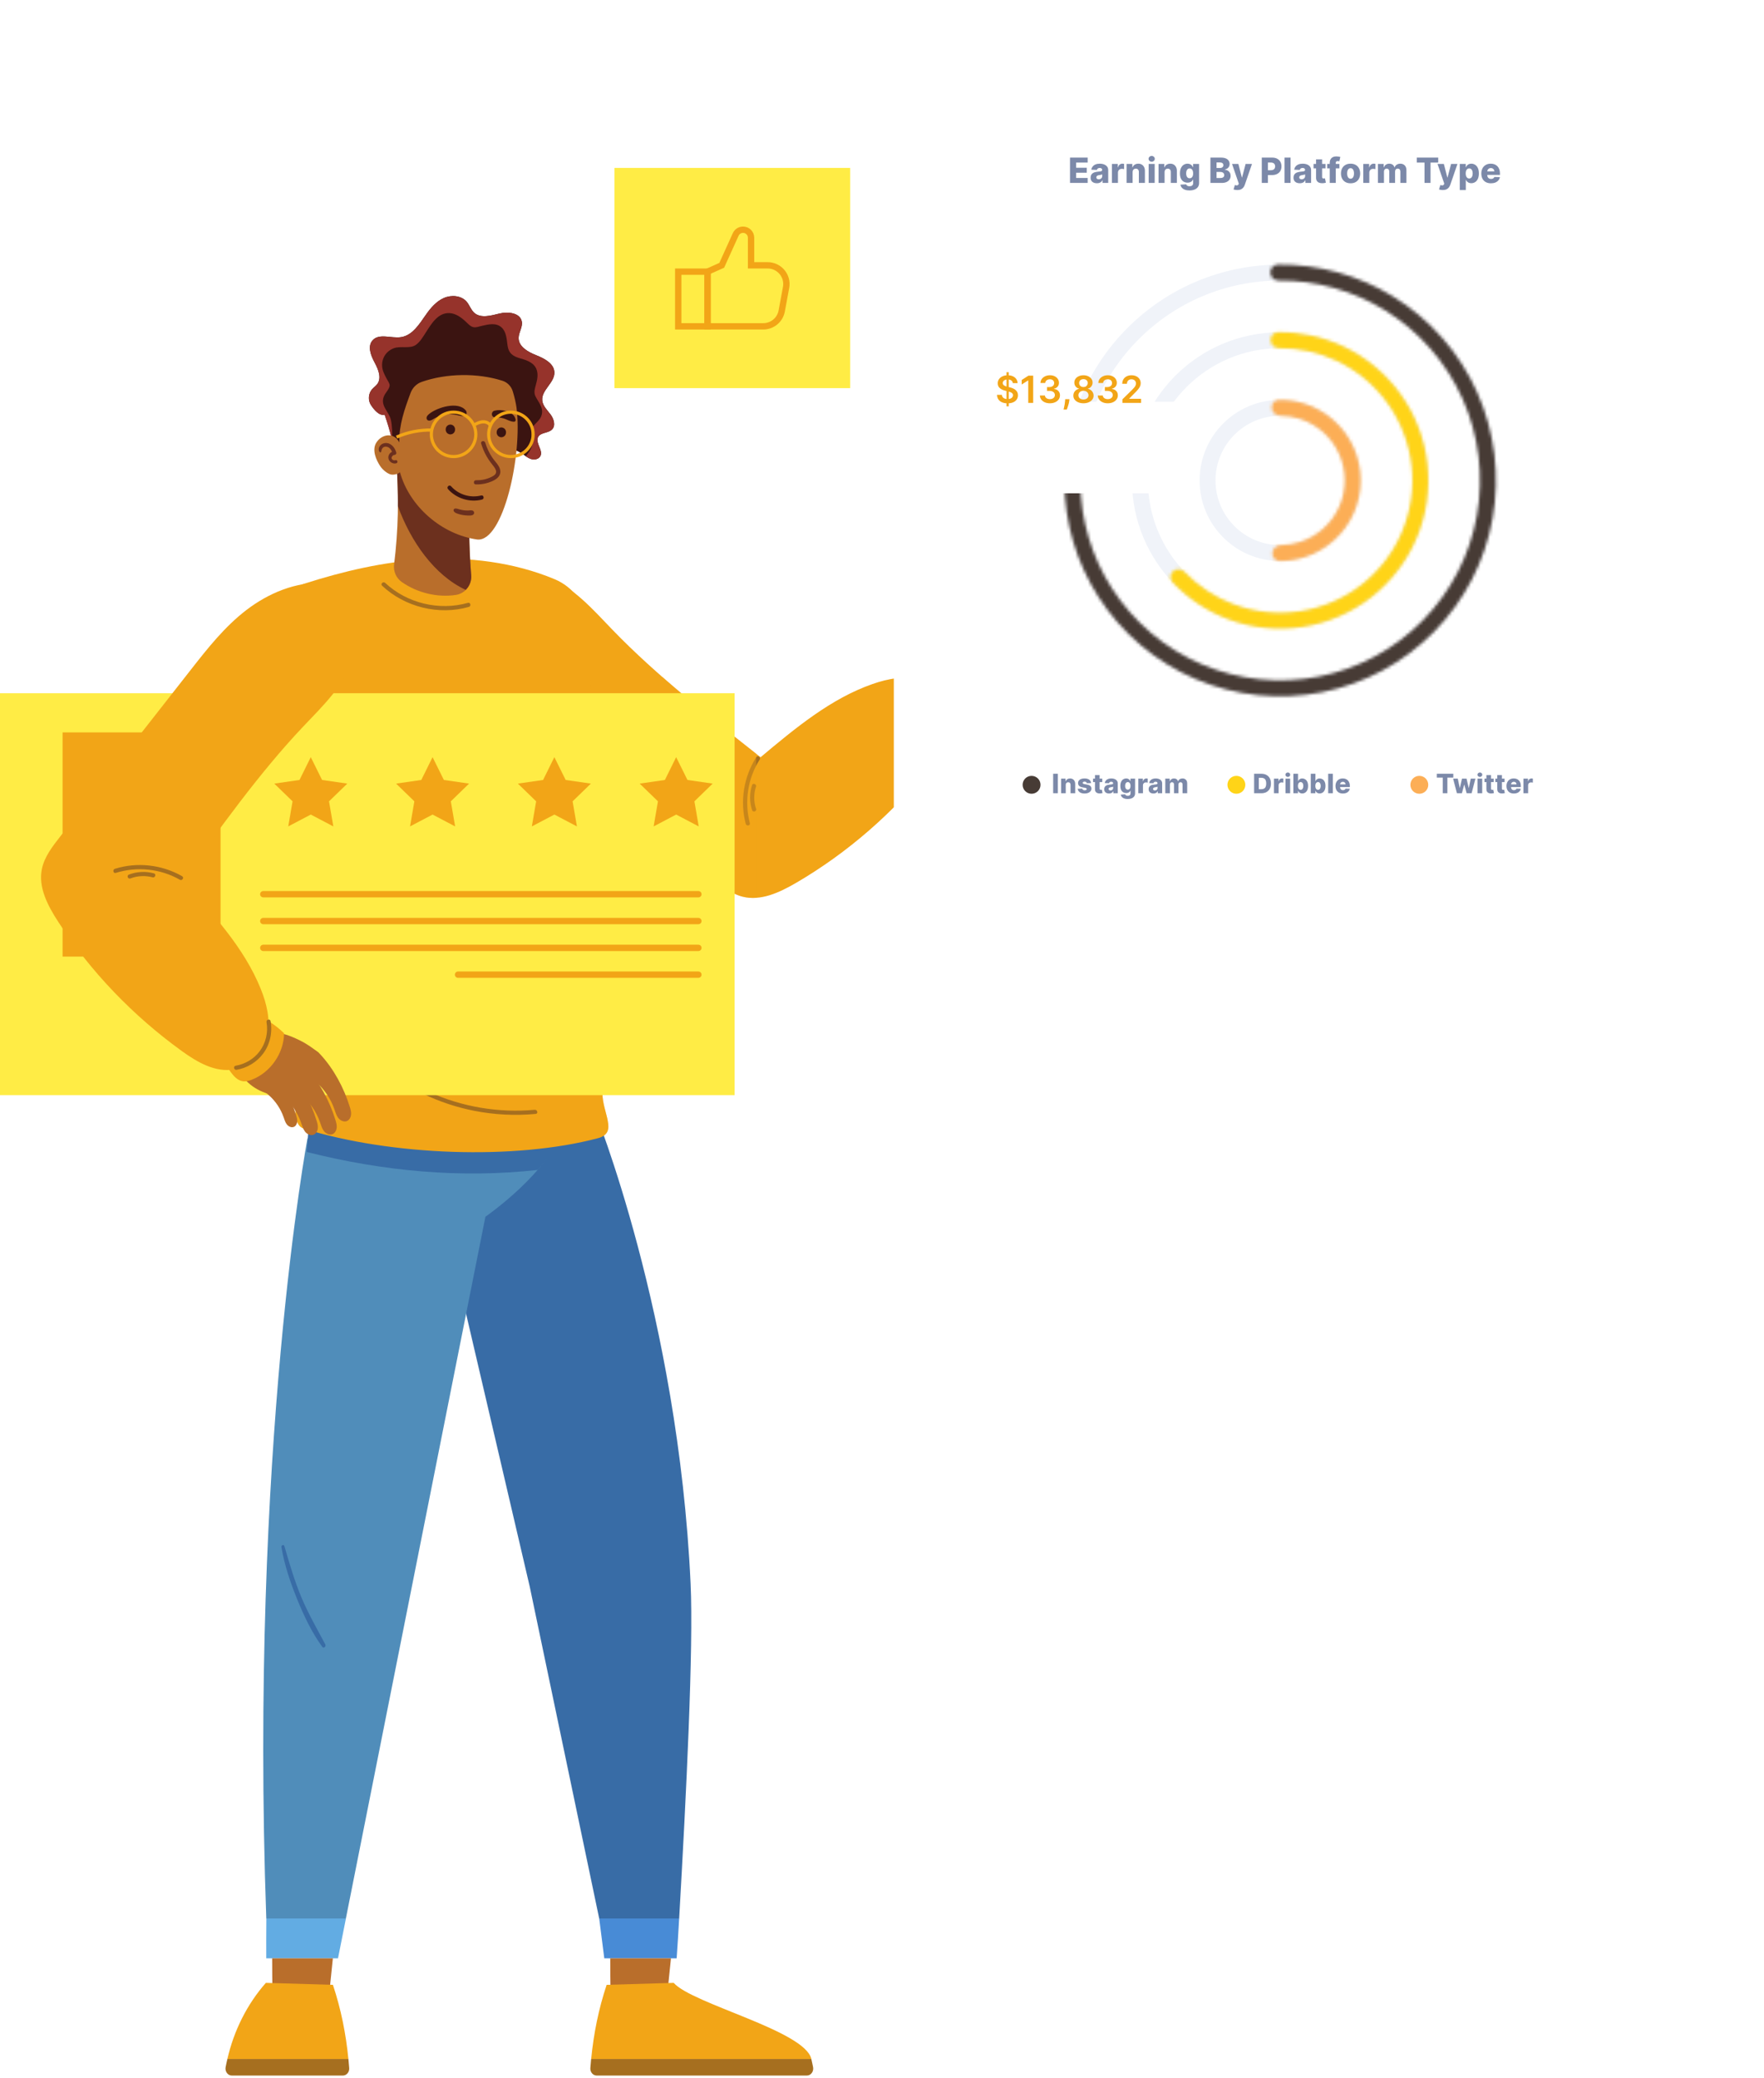 <svg width="557" height="656" viewBox="0 0 557 656" fill="none" xmlns="http://www.w3.org/2000/svg">
<path d="M316.655 189.319C315.821 189.187 314.973 189.377 314.154 189.596C308.083 191.173 302.042 194.02 297.2 198.05C292.124 202.27 297.127 207.425 302.056 203.672C303.475 202.577 304.572 201.117 305.816 199.832C308.244 197.335 311.316 195.481 314.651 194.488C315.631 194.196 316.655 193.977 317.474 193.378C318.308 192.794 318.908 191.728 318.586 190.764C318.323 189.961 317.489 189.45 316.655 189.319Z" fill="#B96E2B"/>
<path d="M320.575 194.021C319.741 193.889 318.893 194.079 318.074 194.298C312.003 195.875 305.962 198.722 301.12 202.753C296.044 206.972 301.046 212.127 305.976 208.374C307.395 207.279 308.492 205.819 309.736 204.534C312.164 202.037 315.236 200.183 318.571 199.19C319.551 198.898 320.575 198.679 321.394 198.08C322.228 197.496 322.828 196.43 322.506 195.466C322.243 194.663 321.409 194.152 320.575 194.021Z" fill="#B96E2B"/>
<path d="M320.456 199.978C319.622 199.846 318.774 200.036 317.955 200.255C311.884 201.832 305.842 204.68 301 208.71C295.924 212.929 300.927 218.084 305.857 214.331C307.276 213.236 308.373 211.776 309.617 210.491C312.045 207.994 315.117 206.14 318.452 205.147C319.432 204.855 320.456 204.636 321.275 204.037C322.109 203.453 322.709 202.387 322.387 201.423C322.124 200.62 321.29 200.109 320.456 199.978Z" fill="#B96E2B"/>
<path d="M316.023 206.607C316.696 206.432 317.384 206.286 318.071 206.388C318.759 206.491 319.432 206.914 319.651 207.556C319.914 208.345 319.417 209.221 318.744 209.688C318.071 210.17 317.223 210.345 316.433 210.594C313.712 211.397 311.196 212.915 309.221 214.959C308.197 216.011 307.32 217.208 306.149 218.084C302.127 221.15 298.045 216.945 302.185 213.499C306.135 210.214 311.079 207.892 316.023 206.607Z" fill="#B96E2B"/>
<path d="M296.599 198.59C294.039 201.51 292.752 203.379 291.084 206.898C289.417 210.403 288.744 214.55 290.09 218.185C291.435 221.821 295.136 224.712 298.998 224.347C301.31 224.128 303.401 222.829 305.025 221.193C308.419 217.806 310.116 212.812 309.487 208.066C308.858 203.321 305.932 198.941 301.778 196.531L296.585 198.59H296.599Z" fill="#B96E2B"/>
<path d="M148.256 189.874C147.363 198.795 150.699 207.717 155.672 214.842C160.646 221.968 167.199 227.619 173.68 233.167C190.619 247.711 207.573 262.254 224.513 276.797C227.541 279.396 230.701 282.068 234.475 283.032C240.238 284.506 246.177 281.703 251.414 278.651C267.564 269.233 282.104 256.588 294.1 241.578C297.771 236.978 301.428 231.371 300.565 225.385C299.79 219.997 295.328 215.879 290.428 214.55C285.542 213.222 280.334 214.229 275.522 215.908C262.356 220.493 251.107 229.853 240.15 239.023C224.601 226.743 207.281 213.192 193.384 198.781C187.152 192.312 180.979 185.245 172.846 182.062C164.713 178.879 149.163 180.543 148.227 189.874H148.256Z" fill="#F2A517"/>
<path d="M297.683 229.619C298.575 228.261 300.067 227.458 301.427 226.567C302.788 225.677 304.148 224.523 304.47 222.932C304.66 221.953 304.426 220.96 304.119 220.011C302.1 214.039 296.234 209.586 289.944 209.206C287.106 211.893 285.088 214.696 283.566 218.288L297.697 229.604L297.683 229.619Z" fill="#F2A517"/>
<path d="M238.805 238.993C234.841 245.198 233.598 252.923 235.47 260.048C235.69 260.866 236.992 260.632 236.772 259.815C234.987 253.039 236.099 245.68 239.873 239.767C240.327 239.051 239.259 238.277 238.791 238.993H238.805Z" fill="#A66F1F"/>
<path d="M237.473 247.843C236.625 250.442 236.654 253.202 237.503 255.786C237.62 256.122 238.088 256.239 238.38 256.107C238.731 255.947 238.805 255.567 238.702 255.231C237.971 252.997 237.985 250.544 238.702 248.31C238.966 247.507 237.722 247.04 237.459 247.843H237.473Z" fill="#A66F1F"/>
<path d="M285.891 213.267C285.042 213.369 285.276 214.683 286.125 214.567C289.372 214.143 292.707 215.078 295.238 217.151C297.593 219.078 299.085 221.926 299.451 224.934C299.553 225.78 300.855 225.547 300.753 224.7C300.329 221.342 298.617 218.217 295.999 216.07C293.19 213.763 289.46 212.8 285.876 213.252L285.891 213.267Z" fill="#A66F1F"/>
<path d="M187.622 350.245C139.714 355.969 140.417 385.771 140.417 385.771L167.274 500.846L189.202 605.583H214.45C216.688 566.567 219.014 520.061 218.063 499.867C214.114 415.061 187.607 350.245 187.607 350.245H187.622Z" fill="#386CA6"/>
<path d="M189.203 605.568L190.812 618.155H213.662C213.954 613.95 214.217 609.759 214.452 605.568H189.203Z" fill="#488BD6"/>
<path d="M192.697 618.154C192.697 621.542 192.727 624.842 192.77 627.996H210.851L211.86 618.154H192.697Z" fill="#B96E2B"/>
<path d="M191.556 626.52L212.723 625.893C218.618 632.565 254.135 640.961 256.198 649.927H186.67C187.445 641.94 189.025 634.084 191.556 626.52Z" fill="#F2A517"/>
<path d="M256.183 649.926C256.373 650.787 256.578 651.649 256.739 652.51C256.987 653.868 256.051 655.153 254.764 655.153H188.425C187.255 655.153 186.318 654.073 186.406 652.817C186.479 651.853 186.567 650.889 186.655 649.926H256.183Z" fill="#A66F1F"/>
<path d="M153.289 384.062C153.289 384.062 174.602 369.227 177.089 356.231L97.087 359.327C97.087 359.327 78.787 457.376 84.083 605.582H109.214L153.274 384.062H153.289Z" fill="#508DBA"/>
<path d="M84.099 605.568C84.055 609.89 84.055 614.096 84.069 618.155H106.728L109.23 605.568H84.099Z" fill="#62ACE3"/>
<path d="M85.939 618.154C85.939 621.542 85.969 624.842 86.013 627.996H104.093L105.102 618.154H85.939Z" fill="#B96E2B"/>
<path d="M105.12 626.52L83.953 625.893C78.058 632.565 73.845 640.961 71.797 649.927H110.006C109.231 641.94 107.651 634.084 105.12 626.52Z" fill="#F2A517"/>
<path d="M71.795 649.926C71.605 650.787 71.4 651.649 71.239 652.51C70.991 653.868 71.927 655.153 73.214 655.153H108.249C109.419 655.153 110.355 654.073 110.268 652.817C110.194 651.853 110.107 650.889 110.019 649.926H71.81H71.795Z" fill="#A66F1F"/>
<path d="M169.774 369.286C174.002 364.671 177.703 359.4 178.668 354.407L97.833 350.245C97.833 350.245 97.174 359.692 96.867 363.62C120.975 369.724 145.623 372.001 169.774 369.286Z" fill="#386CA6"/>
<path d="M102.719 519.055C100.101 514.149 97.35 509.374 95.171 504.205C92.977 498.978 91.397 493.546 89.817 488.085C89.627 487.414 88.749 487.691 88.866 488.377C89.817 494.057 91.704 499.577 93.854 504.848C95.99 510.104 98.477 515.346 101.783 519.858C102.207 520.442 103.041 519.698 102.719 519.07V519.055Z" fill="#386CA6"/>
<path d="M126.536 160.937C126.228 155.812 125.921 150.672 125.146 145.59C124.371 140.597 123.142 135.661 121.46 130.887C119.777 131.369 118.051 129.28 117.115 127.806C116.164 126.331 116.31 124.243 117.451 122.914C117.978 122.301 118.666 121.863 119.148 121.206C120.596 119.22 119.412 116.475 118.241 114.314C117.086 112.153 116.018 109.306 117.627 107.451C119.675 105.086 123.551 106.882 126.653 106.414C130.251 105.86 132.416 102.297 134.508 99.318C136 97.186 137.77 95.113 140.154 94.061C142.539 93.01 145.655 93.258 147.352 95.23C148.273 96.31 148.697 97.77 149.736 98.719C151.813 100.588 155.046 99.61 157.767 98.953C160.488 98.296 164.276 98.763 164.774 101.508C165.096 103.261 163.764 104.925 163.764 106.692C163.764 109.466 166.778 111.116 169.352 112.138C171.927 113.16 174.955 114.752 175.057 117.512C175.174 120.812 170.903 123.119 171.225 126.404C171.4 128.127 172.805 129.426 173.843 130.814C174.882 132.201 175.54 134.318 174.326 135.559C173.127 136.771 170.727 136.435 169.923 137.939C168.928 139.808 171.634 142.159 170.61 144.013C170.069 144.977 168.723 145.211 167.67 144.875C166.617 144.539 165.754 143.809 164.832 143.196C159.698 139.794 152.106 140.816 148.068 145.474C146.006 147.854 144.909 150.876 143.607 153.753C142.319 156.615 140.666 159.52 137.975 161.141C135.269 162.762 128.349 163.492 126.55 160.922L126.536 160.937Z" fill="#3B1411"/>
<path d="M171.209 126.419C170.887 123.133 175.159 120.826 175.042 117.526C174.939 114.752 171.926 113.175 169.337 112.153C166.762 111.131 163.749 109.466 163.749 106.707C163.749 104.925 165.065 103.275 164.758 101.523C164.261 98.778 160.472 98.311 157.751 98.968C155.03 99.625 151.798 100.603 149.72 98.734C148.667 97.785 148.243 96.325 147.336 95.244C145.639 93.273 142.523 93.025 140.139 94.076C137.754 95.127 135.984 97.186 134.492 99.333C132.415 102.311 130.235 105.874 126.637 106.429C123.536 106.911 119.659 105.1 117.611 107.466C116.002 109.32 117.07 112.167 118.226 114.329C119.381 116.49 120.566 119.235 119.133 121.22C118.665 121.863 117.962 122.316 117.436 122.929C116.295 124.258 116.148 126.346 117.099 127.82C118.05 129.295 119.762 131.383 121.444 130.901C122.336 133.457 123.097 136.056 123.741 138.684C123.887 136.611 123.843 134.522 123.433 132.58C122.834 129.835 119.849 128.01 121.312 124.9C121.78 123.907 123.038 122.666 123.038 121.615C123.038 120.987 122.336 120.038 122.058 119.483C121.707 118.797 121.341 118.125 121.064 117.409C119.893 114.402 121.224 111.131 124.311 109.933C126.505 109.087 129.489 110.225 131.391 108.809C132.708 107.831 133.6 106.268 134.478 104.911C136.16 102.297 138.237 98.734 141.806 98.822C143.942 98.88 145.727 100.267 147.204 101.654C147.848 102.268 148.609 103.115 149.53 103.275C150.335 103.421 151.271 103.071 152.046 102.881C154.109 102.399 156.639 101.742 158.38 103.363C159.916 104.779 159.975 107.072 160.253 108.999C160.618 111.613 162.008 112.503 164.451 113.175C166.572 113.759 168.854 114.606 169.527 116.942C169.966 118.475 169.6 120.038 169.191 121.527C168.869 122.681 168.503 123.863 169.044 125.017C169.937 126.9 171.56 128.448 171.092 130.741C170.741 132.493 169.308 133.311 168.313 134.639C167.011 136.391 168.561 138.772 167.976 140.787C167.611 142.042 166.791 143.035 166.016 144.043C166.528 144.393 167.055 144.7 167.64 144.89C168.693 145.225 170.039 144.992 170.58 144.028C171.604 142.174 168.898 139.823 169.893 137.954C170.697 136.45 173.096 136.8 174.296 135.574C175.51 134.333 174.852 132.215 173.813 130.828C172.774 129.441 171.37 128.142 171.195 126.419H171.209Z" fill="#96332B"/>
<g style="mix-blend-mode:multiply" opacity="0.44">
<path d="M209.155 213.678H154.898C155.162 214.072 155.425 214.466 155.688 214.846C160.677 221.986 167.215 227.622 173.696 233.171C190.635 247.714 207.589 262.257 224.529 276.8C227.557 279.399 230.717 282.071 234.491 283.035C235.91 283.4 237.329 283.502 238.748 283.4V237.872C229.078 230.25 218.839 222.147 209.169 213.663L209.155 213.678Z" fill="#F2A517"/>
</g>
<path d="M185.645 197.602C185.309 191.061 181.184 185.351 175.127 182.825C162.255 177.452 147.86 175.685 133.876 176.561C121.032 177.364 108.452 180.285 96.179 184.212C88.133 186.782 83.262 194.872 84.593 203.195C92.156 250.766 95.228 299.638 93.341 347.692C93.224 350.816 92.931 355.314 95.915 356.248C123.431 364.819 162.65 366.221 188.819 359.271C195.314 357.548 190.195 351.561 190.209 344.859C190.341 296.849 188.117 245.13 185.645 197.617V197.602Z" fill="#F2A517"/>
<g style="mix-blend-mode:multiply" opacity="0.44">
<path d="M190.223 344.845C190.34 302.208 188.599 256.637 186.478 213.693H86.172C92.564 257.936 95.081 303.172 93.34 347.692C93.267 349.429 93.15 351.59 93.574 353.328H191.817C191.291 350.89 190.208 347.955 190.208 344.845H190.223Z" fill="#F2A517"/>
</g>
<path d="M168.867 350.304C157.486 351.37 145.857 349.384 135.456 344.683C125.845 340.331 117.39 333.571 110.925 325.263C107.341 320.663 104.4 315.596 102.148 310.223C101.826 309.434 100.655 310.062 100.977 310.836C105.073 320.619 111.524 329.366 119.628 336.214C128.23 343.485 138.66 348.45 149.719 350.625C156.126 351.881 162.665 352.217 169.16 351.604C170.008 351.531 169.701 350.231 168.867 350.319V350.304Z" fill="#A66F1F"/>
<path d="M147.758 190.288C138.703 192.857 128.507 190.448 121.632 183.994C121.018 183.41 120.038 184.301 120.652 184.885C127.864 191.646 138.528 194.288 148.051 191.573C148.87 191.339 148.577 190.054 147.758 190.288Z" fill="#A66F1F"/>
<path d="M125.171 146.073C126.005 156.762 125.756 167.538 124.439 178.182C124.176 180.328 125.083 182.46 126.868 183.716C131.783 187.147 138.044 188.666 143.939 187.79C146.938 187.337 149.044 184.592 148.795 181.57C148.225 174.648 148.049 168.078 148.21 160.923C142.344 153.505 134.196 148.964 125.185 146.073H125.171Z" fill="#B96E2B"/>
<path d="M148.197 160.923C142.331 153.505 134.183 148.964 125.172 146.073C125.523 150.629 125.669 155.199 125.64 159.784C129.721 170.94 137.109 181.555 147.056 186.198C148.241 185.016 148.928 183.351 148.782 181.584C148.211 174.663 148.036 168.092 148.197 160.938V160.923Z" fill="#6C301E"/>
<path d="M163.088 128.638C165.078 143.575 158.89 171.202 150.669 170.296C139.508 168.719 129.239 159.871 126.284 149.007C126.328 149.197 125.07 149.898 123.768 149.825C122.495 149.752 120.798 148.248 120.096 147.197C118.75 145.182 117.375 142.028 118.823 139.721C120.564 136.946 124.44 136.377 126.079 139.633C125.962 134.172 127.746 129.12 129.648 124.024C130.248 122.403 131.521 121.118 133.144 120.549C141 117.804 150.713 117.672 158.641 120.184C160.192 120.68 161.406 121.907 161.889 123.454C162.445 125.221 162.898 127.222 163.088 128.638Z" fill="#B96E2B"/>
<path d="M147.084 129.574C144.67 126.522 138.058 128.624 135.615 130.581C135.177 130.946 134.635 131.399 134.694 132.027C134.723 132.348 134.899 132.64 135.235 132.727C135.981 132.946 136.698 132.319 137.312 131.997C138.131 131.574 139.009 131.238 139.916 131.034C141.042 130.785 142.198 130.712 143.339 130.844C144.451 130.961 145.504 131.472 146.616 131.311C147.479 131.18 147.494 130.099 147.084 129.559V129.574Z" fill="#3B1411"/>
<path d="M143.558 134.917C143.499 134.742 143.397 134.581 143.25 134.45C143.119 134.304 142.958 134.202 142.782 134.143C142.607 134.056 142.417 134.012 142.212 134.012C142.08 134.026 141.949 134.041 141.817 134.07C141.568 134.143 141.349 134.26 141.173 134.45C141.1 134.552 141.027 134.654 140.939 134.742C140.808 134.975 140.734 135.224 140.734 135.486V135.647C140.734 135.852 140.764 136.041 140.866 136.217C140.925 136.392 141.027 136.552 141.173 136.684C141.305 136.83 141.466 136.932 141.641 136.99C141.817 137.078 142.007 137.122 142.212 137.122L142.607 137.063C142.855 136.99 143.075 136.874 143.25 136.684C143.324 136.582 143.397 136.479 143.484 136.392C143.616 136.158 143.689 135.91 143.689 135.647V135.486C143.689 135.282 143.66 135.092 143.558 134.917Z" fill="#3B1411"/>
<path d="M159.649 135.822C159.591 135.647 159.489 135.486 159.342 135.355C159.211 135.209 159.05 135.107 158.874 135.048C158.699 134.961 158.508 134.917 158.304 134.917C158.172 134.932 158.04 134.946 157.909 134.975C157.66 135.048 157.441 135.165 157.265 135.355L157.031 135.647C156.899 135.881 156.826 136.129 156.826 136.392V136.552C156.826 136.757 156.855 136.947 156.958 137.122C157.016 137.297 157.119 137.458 157.265 137.589C157.397 137.735 157.558 137.837 157.733 137.896C157.909 137.983 158.099 138.027 158.304 138.027L158.699 137.969C158.947 137.896 159.167 137.779 159.342 137.589C159.415 137.487 159.489 137.385 159.576 137.297C159.708 137.063 159.781 136.815 159.781 136.552V136.392C159.781 136.187 159.752 135.998 159.649 135.822Z" fill="#3B1411"/>
<path d="M162.563 131.69C161.993 130.581 160.764 130.011 159.594 129.705C158.438 129.398 157.268 129.354 156.112 129.646C155.586 129.778 155.249 130.332 155.322 130.858C155.439 131.749 156.2 131.778 156.902 131.793C157.853 131.793 158.76 131.924 159.652 132.304C160.252 132.552 163.368 134.114 162.739 132.143C162.695 131.982 162.622 131.836 162.563 131.705V131.69Z" fill="#3B1411"/>
<path d="M149.161 161.141C148.722 161.01 148.181 161.141 147.727 161.141C147.318 161.141 146.806 161.112 146.469 161.068C146.03 161.01 145.591 160.908 145.167 160.806C144.699 160.689 144.26 160.484 143.763 160.514C143.236 160.557 143.061 161.083 143.368 161.477C143.69 161.901 144.231 162.061 144.728 162.222C145.196 162.383 145.665 162.499 146.162 162.572C146.674 162.645 147.186 162.704 147.698 162.718C148.225 162.718 148.897 162.777 149.351 162.499C149.921 162.164 149.775 161.331 149.175 161.141H149.161Z" fill="#6C301E"/>
<path d="M124.865 145.256C124.397 145.416 123.753 145.183 123.651 144.642C123.592 144.365 123.738 144.146 123.914 143.927C124.075 143.722 124.323 143.606 124.557 143.591C124.938 143.591 125.23 143.226 125.128 142.846C124.689 141.284 123.431 139.678 121.617 139.853C120.813 139.926 120.081 140.393 119.745 141.138C119.584 141.488 119.555 141.868 119.642 142.233C119.701 142.452 119.964 142.992 120.271 142.73C120.447 142.569 120.388 142.321 120.462 142.116C120.52 141.897 120.622 141.678 120.754 141.488C121.017 141.094 121.486 140.948 121.939 140.992C122.861 141.08 123.46 141.81 123.797 142.613C122.963 142.992 122.436 143.898 122.685 144.847C122.963 145.869 124.133 146.541 125.143 146.234C125.772 146.044 125.494 145.051 124.879 145.256H124.865Z" fill="#6C301E"/>
<path d="M155.48 144.497C154.499 143.022 153.724 141.416 153.212 139.722C152.963 138.919 151.662 139.197 151.925 140.014C152.364 141.416 152.92 142.774 153.651 144.044C154.031 144.702 154.456 145.344 154.894 145.943C155.319 146.527 155.816 147.067 156.211 147.68C156.562 148.235 156.855 148.907 156.489 149.535C156.152 150.089 155.494 150.396 154.924 150.659C153.475 151.331 151.896 151.623 150.301 151.593C149.453 151.579 149.394 152.893 150.243 152.908C152.042 152.951 153.812 152.601 155.45 151.871C156.796 151.272 158.156 150.265 157.981 148.615C157.805 146.994 156.357 145.782 155.494 144.497H155.48Z" fill="#6C301E"/>
<path d="M151.93 156.396C148.521 157.272 144.776 156.133 142.436 153.49C141.865 152.847 140.9 153.738 141.456 154.381C144.089 157.359 148.36 158.688 152.222 157.681C153.041 157.462 152.749 156.177 151.93 156.396Z" fill="#3B1411"/>
<path d="M143.224 144.612C139.084 144.612 135.705 141.239 135.705 137.107C135.705 132.975 139.07 129.602 143.224 129.602C147.378 129.602 150.743 132.96 150.743 137.107C150.743 141.254 147.378 144.612 143.224 144.612ZM143.224 130.594C139.625 130.594 136.7 133.515 136.7 137.107C136.7 140.699 139.625 143.619 143.224 143.619C146.823 143.619 149.748 140.699 149.748 137.107C149.748 133.515 146.823 130.594 143.224 130.594Z" fill="#F2A517"/>
<path d="M161.32 144.612C157.18 144.612 153.801 141.239 153.801 137.107C153.801 132.975 157.165 129.602 161.32 129.602C165.474 129.602 168.839 132.96 168.839 137.107C168.839 141.254 165.474 144.612 161.32 144.612ZM161.32 130.594C157.721 130.594 154.796 133.515 154.796 137.107C154.796 140.699 157.721 143.619 161.32 143.619C164.918 143.619 167.844 140.699 167.844 137.107C167.844 133.515 164.918 130.594 161.32 130.594Z" fill="#F2A517"/>
<path d="M154.4 134.566C154.049 133.865 153.142 133.603 152.44 133.646C151.606 133.705 150.817 134.099 149.939 134.552L149.471 133.676C150.407 133.179 151.343 132.726 152.367 132.653C153.42 132.566 154.737 133.004 155.293 134.128L154.4 134.566Z" fill="#F2A517"/>
<path d="M125.421 138.42L125.012 137.515C128.566 135.938 132.516 135.164 136.407 135.252L136.378 136.245C132.633 136.157 128.844 136.902 125.421 138.42Z" fill="#F2A517"/>
<path d="M231.96 218.816H0V345.689H231.96V218.816Z" fill="#FFEC45"/>
<path d="M83.133 282.261H220.521" stroke="#F2A517" stroke-width="2" stroke-miterlimit="10" stroke-linecap="round"/>
<path d="M83.133 290.73H220.521" stroke="#F2A517" stroke-width="2" stroke-miterlimit="10" stroke-linecap="round"/>
<path d="M83.133 299.198H220.521" stroke="#F2A517" stroke-width="2" stroke-miterlimit="10" stroke-linecap="round"/>
<path d="M144.629 307.651H220.52" stroke="#F2A517" stroke-width="2" stroke-miterlimit="10" stroke-linecap="round"/>
<path d="M213.503 238.995L217.072 246.194L225.03 247.347L219.266 252.94L220.627 260.854L213.503 257.116L206.393 260.854L207.754 252.94L201.99 247.347L209.948 246.194L213.503 238.995Z" fill="#F2A517"/>
<path d="M175.044 238.995L178.613 246.194L186.571 247.347L180.807 252.94L182.168 260.854L175.044 257.116L167.934 260.854L169.295 252.94L163.531 247.347L171.489 246.194L175.044 238.995Z" fill="#F2A517"/>
<path d="M136.587 238.995L140.156 246.194L148.114 247.347L142.35 252.94L143.711 260.854L136.587 257.116L129.477 260.854L130.838 252.94L125.074 247.347L133.032 246.194L136.587 238.995Z" fill="#F2A517"/>
<path d="M98.128 238.995L101.697 246.194L109.655 247.347L103.891 252.94L105.252 260.854L98.128 257.116L91.018 260.854L92.379 252.94L86.615 247.347L94.573 246.194L98.128 238.995Z" fill="#F2A517"/>
<path d="M69.644 231.186H19.762V301.945H69.644V231.186Z" fill="#F2A517"/>
<path d="M110.85 351.88C110.938 351.048 110.704 350.201 110.455 349.398C108.597 343.412 105.467 337.527 101.21 332.884C96.748 328.007 91.819 333.249 95.812 337.98C96.968 339.352 98.475 340.36 99.82 341.557C102.424 343.85 104.428 346.828 105.584 350.114C105.92 351.077 106.198 352.085 106.813 352.888C107.442 353.691 108.539 354.231 109.49 353.881C110.28 353.574 110.748 352.727 110.835 351.895L110.85 351.88Z" fill="#B96E2B"/>
<path d="M106.317 356.012C106.405 355.18 106.171 354.333 105.922 353.53C104.064 347.543 100.934 341.659 96.677 337.016C92.215 332.139 87.285 337.381 91.279 342.112C92.435 343.484 93.941 344.492 95.287 345.689C97.891 347.981 99.895 350.96 101.051 354.245C101.387 355.209 101.665 356.217 102.279 357.02C102.908 357.823 104.006 358.363 104.956 358.013C105.746 357.706 106.214 356.859 106.302 356.027L106.317 356.012Z" fill="#B96E2B"/>
<path d="M100.35 356.187C100.438 355.355 100.204 354.508 99.955 353.705C98.097 347.718 94.967 341.834 90.71 337.19C86.248 332.314 81.319 337.555 85.312 342.286C86.468 343.659 87.975 344.666 89.32 345.864C91.924 348.156 93.928 351.135 95.084 354.42C95.42 355.384 95.698 356.391 96.313 357.195C96.942 357.998 98.039 358.538 98.99 358.187C99.779 357.881 100.248 357.034 100.335 356.202L100.35 356.187Z" fill="#B96E2B"/>
<path d="M93.519 352.07C93.724 352.727 93.914 353.413 93.841 354.099C93.768 354.785 93.388 355.472 92.744 355.72C91.969 356.012 91.076 355.574 90.564 354.917C90.052 354.26 89.833 353.442 89.555 352.654C88.619 349.981 86.981 347.543 84.859 345.674C83.762 344.71 82.534 343.878 81.583 342.754C78.321 338.884 82.343 334.606 85.986 338.592C89.453 342.389 92.013 347.193 93.534 352.07H93.519Z" fill="#B96E2B"/>
<path d="M100.641 332.329C97.599 329.919 95.668 328.722 92.069 327.218C88.485 325.729 84.302 325.232 80.718 326.751C77.134 328.255 74.413 332.08 74.969 335.921C75.291 338.213 76.695 340.228 78.406 341.791C81.946 345.017 87.037 346.478 91.747 345.631C96.472 344.784 100.714 341.659 102.923 337.41L100.627 332.329H100.641Z" fill="#B96E2B"/>
<path d="M102.442 184.006C93.46 183.524 84.712 187.262 77.793 192.562C70.889 197.863 65.549 204.652 60.283 211.369C46.518 228.935 32.753 246.515 18.988 264.081C16.53 267.22 13.999 270.491 13.224 274.302C12.025 280.113 15.097 285.91 18.402 290.991C28.584 306.644 41.91 320.574 57.504 331.832C62.287 335.278 68.065 338.665 74.004 337.526C79.358 336.504 83.279 331.861 84.376 326.926C85.473 321.99 84.23 316.851 82.328 312.134C77.12 299.212 67.246 288.436 57.548 277.952C69.104 261.876 81.874 243.974 95.64 229.446C101.813 222.933 108.615 216.45 111.409 208.186C114.218 199.921 111.833 184.502 102.442 184.006Z" fill="#F2A517"/>
<path d="M69.647 334.839C71.051 335.656 71.928 337.117 72.879 338.431C73.83 339.745 75.044 341.044 76.653 341.293C77.633 341.439 78.628 341.161 79.55 340.796C85.43 338.504 89.629 332.459 89.702 326.151C86.879 323.435 83.982 321.566 80.311 320.208L69.647 334.824V334.839Z" fill="#F2A517"/>
<path d="M57.504 276.58C51.111 272.915 43.314 272.039 36.278 274.244C35.473 274.492 35.751 275.792 36.571 275.529C43.27 273.441 50.687 274.2 56.787 277.69C57.518 278.113 58.25 277.004 57.504 276.58Z" fill="#A66F1F"/>
<path d="M48.594 275.675C45.961 274.96 43.196 275.106 40.651 276.084C40.314 276.216 40.227 276.683 40.373 276.975C40.563 277.325 40.929 277.384 41.265 277.252C43.459 276.42 45.917 276.318 48.184 276.931C49.004 277.15 49.413 275.894 48.594 275.675Z" fill="#A66F1F"/>
<path d="M85.445 322.327C85.298 321.495 84.011 321.787 84.157 322.619C84.728 325.832 83.953 329.204 81.992 331.833C80.164 334.271 77.385 335.892 74.4 336.403C73.567 336.549 73.859 337.834 74.693 337.688C78.028 337.118 81.085 335.264 83.104 332.548C85.269 329.642 86.074 325.875 85.445 322.327Z" fill="#A66F1F"/>
<path d="M373.311 132.287H298.883V201.805H373.311V132.287Z" fill="#FFEC45"/>
<path d="M293.426 208.449C295.371 208.493 297.434 208.507 299.131 207.558C300.828 206.609 301.954 204.331 300.974 202.652C303.753 200.915 305.874 197.805 307.264 194.651C307.571 193.95 306.767 193.278 306.123 193.687C301.647 196.476 297.112 199.06 293.455 202.886C292.358 204.039 292.723 207.033 293.426 208.464V208.449Z" fill="#B96E2B"/>
<path d="M348.574 160.893C347.916 157.987 345.415 156.089 342.928 155.928C340.499 155.753 338.144 156.95 336.096 158.542C334.063 156.95 331.693 155.753 329.28 155.928C326.793 156.089 324.277 157.987 323.618 160.893C322.858 164.28 324.73 167.697 326.764 170.194C329.397 173.421 332.483 176.108 335.877 178.064C335.95 178.123 336.023 178.166 336.096 178.196L336.316 178.064C339.71 176.108 342.796 173.421 345.444 170.194C347.463 167.697 349.335 164.28 348.574 160.893Z" fill="#F2A517"/>
<path d="M268.442 53H194.014V122.518H268.442V53Z" fill="#FFEC45"/>
<path d="M227.892 83.751L232.31 73.997C232.72 73.092 233.627 72.508 234.621 72.508C236.026 72.508 237.152 73.647 237.152 75.034V83.751H242.389C246.09 83.751 248.884 87.095 248.211 90.731L246.836 98.163C246.324 100.966 243.866 103.01 241.014 103.01H223.416V85.751L227.892 83.751Z" stroke="#F2A517" stroke-width="2" stroke-miterlimit="10"/>
<path d="M223.416 85.751H214.156V103.01H223.416V85.751Z" stroke="#F2A517" stroke-width="2" stroke-miterlimit="10"/>
<g filter="url(#filter0_d_481_116)">
<rect x="289" y="22" width="227.295" height="251.155" rx="6.767" fill="white"/>
</g>
<path d="M337.867 57.742V49.745H343.443V51.315H339.8V52.955H343.158V54.529H339.8V56.172H343.443V57.742H337.867ZM346.345 57.844C345.962 57.844 345.622 57.78 345.325 57.652C345.031 57.522 344.798 57.327 344.626 57.067C344.457 56.804 344.373 56.474 344.373 56.079C344.373 55.745 344.431 55.464 344.548 55.235C344.665 55.006 344.827 54.82 345.032 54.677C345.238 54.534 345.475 54.426 345.743 54.353C346.011 54.277 346.298 54.227 346.602 54.2C346.943 54.169 347.218 54.137 347.426 54.103C347.634 54.066 347.785 54.016 347.879 53.951C347.975 53.883 348.024 53.788 348.024 53.666V53.646C348.024 53.446 347.955 53.291 347.817 53.181C347.679 53.072 347.493 53.017 347.258 53.017C347.006 53.017 346.803 53.072 346.649 53.181C346.495 53.291 346.398 53.442 346.356 53.634L344.595 53.572C344.647 53.207 344.781 52.882 344.997 52.596C345.216 52.307 345.515 52.08 345.895 51.916C346.278 51.75 346.738 51.666 347.274 51.666C347.657 51.666 348.009 51.712 348.332 51.803C348.655 51.892 348.936 52.022 349.175 52.193C349.415 52.363 349.6 52.571 349.73 52.818C349.863 53.066 349.929 53.348 349.929 53.666V57.742H348.133V56.907H348.086C347.979 57.11 347.843 57.281 347.676 57.422C347.512 57.563 347.318 57.668 347.094 57.738C346.873 57.809 346.623 57.844 346.345 57.844ZM346.934 56.594C347.14 56.594 347.325 56.553 347.489 56.469C347.655 56.386 347.788 56.271 347.887 56.126C347.986 55.977 348.035 55.805 348.035 55.61V55.04C347.981 55.069 347.914 55.095 347.836 55.118C347.761 55.142 347.677 55.164 347.586 55.184C347.495 55.205 347.401 55.224 347.305 55.239C347.209 55.255 347.116 55.269 347.028 55.282C346.848 55.311 346.695 55.355 346.567 55.415C346.442 55.475 346.346 55.553 346.278 55.649C346.213 55.743 346.181 55.855 346.181 55.985C346.181 56.183 346.251 56.334 346.391 56.438C346.535 56.542 346.715 56.594 346.934 56.594ZM351.097 57.742V51.744H352.951V52.838H353.014C353.123 52.442 353.302 52.148 353.549 51.955C353.796 51.76 354.084 51.662 354.412 51.662C354.5 51.662 354.591 51.669 354.685 51.682C354.779 51.692 354.866 51.709 354.947 51.733V53.392C354.856 53.361 354.736 53.336 354.588 53.318C354.442 53.3 354.312 53.291 354.197 53.291C353.971 53.291 353.766 53.342 353.584 53.443C353.404 53.542 353.263 53.681 353.158 53.861C353.057 54.038 353.006 54.246 353.006 54.486V57.742H351.097ZM357.634 54.322V57.742H355.725V51.744H357.541V52.846H357.607C357.74 52.478 357.966 52.191 358.286 51.983C358.607 51.772 358.988 51.666 359.431 51.666C359.852 51.666 360.218 51.761 360.528 51.951C360.84 52.139 361.082 52.402 361.254 52.74C361.428 53.076 361.514 53.469 361.512 53.919V57.742H359.602V54.294C359.605 53.961 359.52 53.701 359.349 53.513C359.179 53.326 358.944 53.232 358.642 53.232C358.441 53.232 358.264 53.276 358.111 53.365C357.96 53.451 357.843 53.574 357.759 53.736C357.679 53.897 357.637 54.093 357.634 54.322ZM362.694 57.742V51.744H364.603V57.742H362.694ZM363.651 51.045C363.383 51.045 363.152 50.957 362.96 50.78C362.767 50.6 362.671 50.384 362.671 50.132C362.671 49.882 362.767 49.668 362.96 49.491C363.152 49.312 363.383 49.222 363.651 49.222C363.921 49.222 364.152 49.312 364.342 49.491C364.534 49.668 364.631 49.882 364.631 50.132C364.631 50.384 364.534 50.6 364.342 50.78C364.152 50.957 363.921 51.045 363.651 51.045ZM367.728 54.322V57.742H365.819V51.744H367.635V52.846H367.701C367.834 52.478 368.06 52.191 368.38 51.983C368.701 51.772 369.082 51.666 369.524 51.666C369.946 51.666 370.312 51.761 370.622 51.951C370.934 52.139 371.176 52.402 371.348 52.74C371.522 53.076 371.608 53.469 371.606 53.919V57.742H369.696V54.294C369.699 53.961 369.614 53.701 369.442 53.513C369.273 53.326 369.038 53.232 368.736 53.232C368.535 53.232 368.358 53.276 368.205 53.365C368.054 53.451 367.937 53.574 367.853 53.736C367.773 53.897 367.731 54.093 367.728 54.322ZM375.584 60.116C375.014 60.116 374.526 60.037 374.119 59.878C373.713 59.719 373.394 59.502 373.163 59.226C372.931 58.95 372.792 58.638 372.745 58.289L374.553 58.187C374.587 58.31 374.649 58.416 374.74 58.508C374.834 58.599 374.955 58.669 375.103 58.718C375.254 58.768 375.431 58.793 375.635 58.793C375.955 58.793 376.219 58.715 376.427 58.558C376.638 58.405 376.744 58.135 376.744 57.75V56.696H376.677C376.602 56.88 376.487 57.046 376.334 57.192C376.18 57.337 375.989 57.452 375.759 57.535C375.533 57.618 375.273 57.66 374.979 57.66C374.541 57.66 374.14 57.559 373.776 57.356C373.414 57.15 373.124 56.832 372.905 56.403C372.689 55.971 372.581 55.415 372.581 54.736C372.581 54.035 372.693 53.459 372.917 53.006C373.141 52.55 373.434 52.213 373.795 51.994C374.16 51.776 374.552 51.666 374.971 51.666C375.286 51.666 375.555 51.721 375.779 51.83C376.005 51.937 376.192 52.075 376.337 52.244C376.483 52.413 376.594 52.589 376.669 52.771H376.724V51.744H378.626V57.766C378.626 58.273 378.498 58.702 378.243 59.05C377.988 59.399 377.631 59.663 377.173 59.843C376.715 60.025 376.185 60.116 375.584 60.116ZM375.642 56.27C375.874 56.27 376.072 56.209 376.236 56.087C376.4 55.964 376.526 55.788 376.615 55.559C376.703 55.33 376.747 55.056 376.747 54.736C376.747 54.41 376.703 54.13 376.615 53.896C376.529 53.659 376.402 53.477 376.236 53.349C376.072 53.222 375.874 53.158 375.642 53.158C375.405 53.158 375.205 53.223 375.041 53.353C374.877 53.483 374.752 53.667 374.666 53.904C374.583 54.138 374.541 54.415 374.541 54.736C374.541 55.056 374.584 55.33 374.67 55.559C374.756 55.788 374.88 55.964 375.041 56.087C375.205 56.209 375.405 56.27 375.642 56.27ZM382.205 57.742V49.745H385.54C386.139 49.745 386.64 49.83 387.043 49.999C387.45 50.168 387.754 50.405 387.957 50.71C388.163 51.014 388.266 51.367 388.266 51.768C388.266 52.072 388.202 52.344 388.074 52.584C387.947 52.821 387.771 53.017 387.547 53.174C387.323 53.33 387.064 53.439 386.77 53.502V53.58C387.093 53.595 387.391 53.682 387.664 53.841C387.94 54 388.162 54.221 388.328 54.505C388.495 54.786 388.578 55.12 388.578 55.505C388.578 55.934 388.469 56.318 388.25 56.657C388.031 56.992 387.715 57.258 387.301 57.453C386.887 57.646 386.385 57.742 385.794 57.742H382.205ZM384.138 56.184H385.333C385.752 56.184 386.061 56.105 386.259 55.946C386.459 55.787 386.559 55.566 386.559 55.282C386.559 55.077 386.511 54.9 386.415 54.751C386.318 54.6 386.182 54.484 386.005 54.404C385.828 54.32 385.616 54.279 385.368 54.279H384.138V56.184ZM384.138 53.033H385.208C385.419 53.033 385.606 52.998 385.77 52.928C385.934 52.857 386.062 52.756 386.153 52.623C386.247 52.49 386.294 52.33 386.294 52.143C386.294 51.874 386.199 51.664 386.009 51.51C385.819 51.356 385.562 51.28 385.239 51.28H384.138V53.033ZM390.675 59.991C390.446 59.991 390.23 59.973 390.027 59.937C389.824 59.903 389.649 59.857 389.503 59.8L389.925 58.414C390.113 58.476 390.282 58.513 390.433 58.523C390.586 58.534 390.718 58.509 390.827 58.449C390.939 58.392 391.025 58.289 391.085 58.141L391.159 57.961L389.027 51.744H391.026L392.131 56.024H392.194L393.315 51.744H395.326L393.065 58.316C392.955 58.644 392.8 58.933 392.6 59.183C392.402 59.436 392.146 59.633 391.831 59.777C391.518 59.92 391.133 59.991 390.675 59.991ZM398.42 57.742V49.745H401.724C402.322 49.745 402.839 49.862 403.274 50.097C403.711 50.328 404.048 50.652 404.285 51.069C404.522 51.483 404.64 51.964 404.64 52.514C404.64 53.066 404.519 53.548 404.277 53.962C404.038 54.374 403.696 54.693 403.25 54.919C402.805 55.145 402.277 55.259 401.665 55.259H399.627V53.736H401.306C401.597 53.736 401.841 53.685 402.036 53.584C402.234 53.482 402.384 53.34 402.485 53.158C402.587 52.973 402.637 52.758 402.637 52.514C402.637 52.266 402.587 52.053 402.485 51.873C402.384 51.691 402.234 51.55 402.036 51.452C401.838 51.353 401.595 51.303 401.306 51.303H400.353V57.742H398.42ZM407.503 49.745V57.742H405.593V49.745H407.503ZM410.409 57.844C410.026 57.844 409.686 57.78 409.39 57.652C409.096 57.522 408.863 57.327 408.691 57.067C408.522 56.804 408.437 56.474 408.437 56.079C408.437 55.745 408.496 55.464 408.613 55.235C408.73 55.006 408.891 54.82 409.097 54.677C409.303 54.534 409.539 54.426 409.808 54.353C410.076 54.277 410.362 54.227 410.667 54.2C411.008 54.169 411.282 54.137 411.491 54.103C411.699 54.066 411.85 54.016 411.943 53.951C412.04 53.883 412.088 53.788 412.088 53.666V53.646C412.088 53.446 412.019 53.291 411.881 53.181C411.743 53.072 411.557 53.017 411.323 53.017C411.07 53.017 410.867 53.072 410.713 53.181C410.56 53.291 410.462 53.442 410.421 53.634L408.66 53.572C408.712 53.207 408.846 52.882 409.062 52.596C409.28 52.307 409.58 52.08 409.96 51.916C410.343 51.75 410.802 51.666 411.338 51.666C411.721 51.666 412.074 51.712 412.396 51.803C412.719 51.892 413 52.022 413.24 52.193C413.479 52.363 413.664 52.571 413.794 52.818C413.927 53.066 413.994 53.348 413.994 53.666V57.742H412.197V56.907H412.15C412.044 57.11 411.907 57.281 411.74 57.422C411.576 57.563 411.382 57.668 411.159 57.738C410.937 57.809 410.687 57.844 410.409 57.844ZM410.999 56.594C411.204 56.594 411.389 56.553 411.553 56.469C411.72 56.386 411.852 56.271 411.951 56.126C412.05 55.977 412.1 55.805 412.1 55.61V55.04C412.045 55.069 411.979 55.095 411.901 55.118C411.825 55.142 411.742 55.164 411.651 55.184C411.56 55.205 411.466 55.224 411.369 55.239C411.273 55.255 411.181 55.269 411.092 55.282C410.913 55.311 410.759 55.355 410.631 55.415C410.507 55.475 410.41 55.553 410.343 55.649C410.277 55.743 410.245 55.855 410.245 55.985C410.245 56.183 410.315 56.334 410.456 56.438C410.599 56.542 410.78 56.594 410.999 56.594ZM418.547 51.744V53.15H414.763V51.744H418.547ZM415.555 50.307H417.465V55.856C417.465 55.973 417.483 56.068 417.52 56.141C417.559 56.212 417.615 56.262 417.687 56.294C417.76 56.322 417.848 56.337 417.949 56.337C418.022 56.337 418.099 56.33 418.179 56.317C418.263 56.301 418.325 56.288 418.367 56.278L418.656 57.656C418.565 57.682 418.436 57.715 418.269 57.754C418.105 57.793 417.909 57.818 417.68 57.828C417.232 57.849 416.848 57.797 416.528 57.672C416.21 57.544 415.967 57.346 415.798 57.078C415.631 56.81 415.55 56.473 415.555 56.067V50.307ZM422.93 51.744V53.15H419.072V51.744H422.93ZM419.876 57.742V51.44C419.876 50.976 419.963 50.593 420.138 50.288C420.312 49.981 420.554 49.752 420.864 49.601C421.174 49.447 421.532 49.37 421.938 49.37C422.203 49.37 422.453 49.391 422.688 49.433C422.924 49.472 423.1 49.507 423.215 49.538L422.91 50.936C422.84 50.913 422.754 50.893 422.652 50.877C422.554 50.862 422.46 50.854 422.371 50.854C422.147 50.854 421.994 50.904 421.911 51.002C421.827 51.101 421.786 51.237 421.786 51.409V57.742H419.876ZM426.455 57.855C425.825 57.855 425.283 57.727 424.83 57.469C424.38 57.209 424.032 56.847 423.788 56.383C423.546 55.917 423.425 55.377 423.425 54.763C423.425 54.146 423.546 53.606 423.788 53.142C424.032 52.676 424.38 52.315 424.83 52.057C425.283 51.797 425.825 51.666 426.455 51.666C427.085 51.666 427.625 51.797 428.075 52.057C428.528 52.315 428.876 52.676 429.118 53.142C429.363 53.606 429.485 54.146 429.485 54.763C429.485 55.377 429.363 55.917 429.118 56.383C428.876 56.847 428.528 57.209 428.075 57.469C427.625 57.727 427.085 57.855 426.455 57.855ZM426.466 56.414C426.696 56.414 426.889 56.344 427.048 56.204C427.207 56.063 427.328 55.868 427.411 55.618C427.497 55.368 427.54 55.079 427.54 54.751C427.54 54.418 427.497 54.126 427.411 53.876C427.328 53.627 427.207 53.431 427.048 53.291C426.889 53.15 426.696 53.08 426.466 53.08C426.23 53.08 426.029 53.15 425.865 53.291C425.704 53.431 425.58 53.627 425.494 53.876C425.411 54.126 425.369 54.418 425.369 54.751C425.369 55.079 425.411 55.368 425.494 55.618C425.58 55.868 425.704 56.063 425.865 56.204C426.029 56.344 426.23 56.414 426.466 56.414ZM430.463 57.742V51.744H432.318V52.838H432.38C432.49 52.442 432.668 52.148 432.915 51.955C433.163 51.76 433.45 51.662 433.778 51.662C433.867 51.662 433.958 51.669 434.052 51.682C434.145 51.692 434.233 51.709 434.313 51.733V53.392C434.222 53.361 434.102 53.336 433.954 53.318C433.808 53.3 433.678 53.291 433.563 53.291C433.337 53.291 433.133 53.342 432.95 53.443C432.771 53.542 432.629 53.681 432.525 53.861C432.423 54.038 432.373 54.246 432.373 54.486V57.742H430.463ZM435.091 57.742V51.744H436.907V52.846H436.973C437.098 52.481 437.309 52.193 437.606 51.983C437.903 51.772 438.257 51.666 438.668 51.666C439.085 51.666 439.441 51.773 439.738 51.986C440.035 52.2 440.223 52.486 440.304 52.846H440.367C440.479 52.489 440.697 52.204 441.023 51.99C441.348 51.774 441.732 51.666 442.175 51.666C442.742 51.666 443.203 51.849 443.557 52.213C443.911 52.575 444.088 53.072 444.088 53.705V57.742H442.178V54.142C442.178 53.843 442.102 53.615 441.948 53.459C441.795 53.3 441.595 53.22 441.351 53.22C441.088 53.22 440.881 53.306 440.73 53.478C440.581 53.647 440.507 53.875 440.507 54.161V57.742H438.672V54.122C438.672 53.844 438.596 53.624 438.445 53.462C438.294 53.301 438.095 53.22 437.848 53.22C437.681 53.22 437.534 53.261 437.407 53.342C437.279 53.42 437.179 53.532 437.106 53.677C437.036 53.823 437.001 53.995 437.001 54.193V57.742H435.091ZM447.372 51.315V49.745H454.131V51.315H451.706V57.742H449.801V51.315H447.372ZM455.555 59.991C455.326 59.991 455.11 59.973 454.907 59.937C454.704 59.903 454.53 59.857 454.384 59.8L454.806 58.414C454.993 58.476 455.162 58.513 455.313 58.523C455.467 58.534 455.598 58.509 455.708 58.449C455.82 58.392 455.906 58.289 455.965 58.141L456.04 57.961L453.908 51.744H455.907L457.012 56.024H457.074L458.195 51.744H460.206L457.945 58.316C457.836 58.644 457.681 58.933 457.48 59.183C457.283 59.436 457.026 59.633 456.711 59.777C456.399 59.92 456.014 59.991 455.555 59.991ZM460.938 59.991V51.744H462.828V52.771H462.887C462.965 52.589 463.075 52.413 463.219 52.244C463.364 52.075 463.549 51.937 463.773 51.83C464 51.721 464.27 51.666 464.585 51.666C465.002 51.666 465.391 51.776 465.753 51.994C466.117 52.213 466.411 52.55 466.635 53.006C466.859 53.461 466.971 54.042 466.971 54.747C466.971 55.427 466.863 55.995 466.647 56.454C466.434 56.912 466.145 57.255 465.78 57.484C465.418 57.714 465.016 57.828 464.574 57.828C464.272 57.828 464.01 57.779 463.789 57.68C463.567 57.581 463.381 57.451 463.23 57.289C463.082 57.128 462.967 56.955 462.887 56.77H462.848V59.991H460.938ZM462.809 54.743C462.809 55.066 462.852 55.347 462.937 55.587C463.026 55.826 463.152 56.012 463.316 56.145C463.483 56.275 463.682 56.34 463.914 56.34C464.148 56.34 464.347 56.275 464.511 56.145C464.675 56.012 464.799 55.826 464.882 55.587C464.968 55.347 465.011 55.066 465.011 54.743C465.011 54.42 464.968 54.141 464.882 53.904C464.799 53.667 464.675 53.483 464.511 53.353C464.35 53.223 464.151 53.158 463.914 53.158C463.679 53.158 463.48 53.222 463.316 53.349C463.152 53.477 463.026 53.659 462.937 53.896C462.852 54.133 462.809 54.415 462.809 54.743ZM470.775 57.855C470.148 57.855 469.607 57.732 469.151 57.484C468.698 57.235 468.349 56.879 468.105 56.419C467.862 55.955 467.741 55.404 467.741 54.767C467.741 54.147 467.864 53.606 468.108 53.142C468.353 52.676 468.698 52.315 469.143 52.057C469.588 51.797 470.113 51.666 470.717 51.666C471.144 51.666 471.534 51.733 471.888 51.865C472.242 51.998 472.548 52.195 472.806 52.455C473.064 52.715 473.264 53.037 473.407 53.42C473.55 53.8 473.622 54.236 473.622 54.728V55.204H468.409V54.095H471.845C471.843 53.892 471.795 53.711 471.701 53.552C471.607 53.394 471.478 53.27 471.314 53.181C471.153 53.09 470.967 53.045 470.756 53.045C470.542 53.045 470.351 53.093 470.182 53.189C470.013 53.283 469.879 53.412 469.78 53.576C469.681 53.737 469.629 53.921 469.623 54.126V55.255C469.623 55.499 469.672 55.714 469.768 55.899C469.864 56.081 470.001 56.223 470.178 56.325C470.355 56.426 470.566 56.477 470.811 56.477C470.98 56.477 471.133 56.454 471.271 56.407C471.409 56.36 471.528 56.291 471.627 56.2C471.726 56.109 471.8 55.997 471.849 55.864L473.602 55.915C473.53 56.308 473.37 56.65 473.122 56.942C472.877 57.231 472.556 57.456 472.158 57.617C471.759 57.776 471.299 57.855 470.775 57.855Z" fill="#7C89A9"/>
<path d="M334.031 244.237V250.389H332.544V244.237H334.031ZM336.518 247.757V250.389H335.049V245.775H336.446V246.622H336.497C336.599 246.34 336.773 246.118 337.02 245.958C337.266 245.796 337.559 245.715 337.9 245.715C338.224 245.715 338.505 245.788 338.744 245.934C338.984 246.078 339.17 246.281 339.302 246.541C339.437 246.799 339.503 247.102 339.501 247.448V250.389H338.032V247.736C338.034 247.48 337.969 247.28 337.837 247.136C337.706 246.991 337.525 246.919 337.293 246.919C337.139 246.919 337.003 246.953 336.884 247.022C336.768 247.088 336.678 247.183 336.614 247.307C336.552 247.431 336.52 247.581 336.518 247.757ZM344.523 247.184L343.174 247.22C343.16 247.124 343.122 247.039 343.06 246.964C342.998 246.888 342.917 246.829 342.816 246.787C342.718 246.743 342.604 246.721 342.474 246.721C342.304 246.721 342.159 246.755 342.038 246.823C341.92 246.891 341.862 246.983 341.864 247.1C341.862 247.19 341.898 247.268 341.972 247.334C342.048 247.4 342.184 247.453 342.378 247.493L343.267 247.661C343.728 247.749 344.07 247.896 344.294 248.1C344.521 248.304 344.635 248.574 344.637 248.911C344.635 249.227 344.541 249.503 344.354 249.737C344.17 249.971 343.918 250.153 343.597 250.284C343.277 250.412 342.911 250.476 342.498 250.476C341.839 250.476 341.32 250.341 340.939 250.07C340.561 249.798 340.344 249.433 340.29 248.977L341.741 248.941C341.773 249.109 341.856 249.237 341.99 249.325C342.125 249.413 342.296 249.458 342.504 249.458C342.692 249.458 342.845 249.422 342.964 249.352C343.082 249.282 343.142 249.189 343.144 249.073C343.142 248.969 343.096 248.886 343.006 248.824C342.916 248.76 342.774 248.71 342.582 248.674L341.777 248.52C341.315 248.436 340.97 248.281 340.744 248.055C340.518 247.827 340.405 247.536 340.407 247.184C340.405 246.875 340.488 246.612 340.654 246.394C340.82 246.173 341.056 246.005 341.363 245.889C341.669 245.773 342.03 245.715 342.447 245.715C343.072 245.715 343.564 245.846 343.925 246.108C344.285 246.369 344.484 246.727 344.523 247.184ZM348.049 245.775V246.856H345.138V245.775H348.049ZM345.748 244.67H347.217V248.938C347.217 249.028 347.231 249.101 347.259 249.157C347.289 249.211 347.332 249.25 347.388 249.274C347.444 249.296 347.511 249.307 347.589 249.307C347.645 249.307 347.704 249.302 347.766 249.292C347.83 249.28 347.878 249.27 347.91 249.262L348.133 250.323C348.063 250.343 347.964 250.368 347.835 250.398C347.709 250.428 347.558 250.447 347.382 250.455C347.037 250.471 346.742 250.431 346.496 250.335C346.251 250.236 346.064 250.084 345.934 249.878C345.806 249.672 345.744 249.412 345.748 249.1V244.67ZM350.183 250.467C349.889 250.467 349.628 250.418 349.399 250.32C349.173 250.219 348.994 250.069 348.862 249.869C348.731 249.667 348.666 249.413 348.666 249.109C348.666 248.853 348.711 248.637 348.802 248.46C348.892 248.284 349.016 248.141 349.174 248.031C349.332 247.921 349.514 247.838 349.721 247.781C349.927 247.723 350.147 247.684 350.381 247.664C350.644 247.64 350.855 247.615 351.015 247.589C351.175 247.561 351.292 247.522 351.364 247.472C351.438 247.42 351.475 247.347 351.475 247.253V247.238C351.475 247.084 351.422 246.964 351.316 246.88C351.209 246.796 351.066 246.754 350.886 246.754C350.692 246.754 350.536 246.796 350.418 246.88C350.299 246.964 350.224 247.081 350.192 247.229L348.838 247.181C348.878 246.9 348.981 246.65 349.147 246.43C349.315 246.208 349.545 246.033 349.838 245.907C350.132 245.779 350.486 245.715 350.898 245.715C351.192 245.715 351.464 245.75 351.712 245.82C351.96 245.888 352.177 245.988 352.361 246.12C352.545 246.251 352.687 246.411 352.787 246.601C352.89 246.791 352.941 247.009 352.941 247.253V250.389H351.559V249.746H351.523C351.441 249.902 351.336 250.034 351.207 250.142C351.081 250.251 350.932 250.332 350.76 250.386C350.59 250.44 350.397 250.467 350.183 250.467ZM350.637 249.506C350.795 249.506 350.937 249.474 351.063 249.409C351.191 249.345 351.294 249.257 351.37 249.145C351.446 249.031 351.484 248.899 351.484 248.749V248.31C351.442 248.332 351.391 248.352 351.331 248.37C351.273 248.388 351.208 248.405 351.138 248.421C351.068 248.437 350.996 248.451 350.922 248.463C350.848 248.475 350.777 248.486 350.709 248.496C350.571 248.518 350.453 248.552 350.354 248.598C350.258 248.645 350.184 248.705 350.132 248.779C350.082 248.851 350.057 248.937 350.057 249.037C350.057 249.189 350.111 249.305 350.219 249.385C350.329 249.466 350.469 249.506 350.637 249.506ZM356.074 252.215C355.635 252.215 355.26 252.154 354.948 252.032C354.635 251.91 354.39 251.742 354.212 251.53C354.033 251.318 353.926 251.078 353.89 250.809L355.281 250.731C355.307 250.825 355.355 250.907 355.425 250.977C355.497 251.047 355.59 251.102 355.705 251.14C355.821 251.178 355.957 251.197 356.113 251.197C356.359 251.197 356.563 251.137 356.723 251.016C356.885 250.898 356.966 250.691 356.966 250.395V249.584H356.915C356.857 249.726 356.769 249.853 356.651 249.965C356.533 250.077 356.385 250.165 356.209 250.229C356.035 250.294 355.835 250.326 355.608 250.326C355.272 250.326 354.964 250.247 354.683 250.091C354.405 249.933 354.182 249.689 354.013 249.358C353.847 249.026 353.764 248.598 353.764 248.076C353.764 247.537 353.85 247.094 354.022 246.745C354.195 246.395 354.42 246.135 354.698 245.967C354.979 245.799 355.28 245.715 355.602 245.715C355.845 245.715 356.052 245.757 356.224 245.841C356.398 245.923 356.542 246.029 356.654 246.159C356.766 246.29 356.851 246.425 356.909 246.565H356.951V245.775H358.414V250.407C358.414 250.797 358.316 251.127 358.119 251.395C357.923 251.663 357.649 251.866 357.296 252.005C356.944 252.145 356.537 252.215 356.074 252.215ZM356.119 249.256C356.297 249.256 356.449 249.209 356.576 249.115C356.702 249.021 356.799 248.886 356.867 248.71C356.935 248.533 356.969 248.322 356.969 248.076C356.969 247.826 356.935 247.61 356.867 247.43C356.801 247.248 356.704 247.108 356.576 247.01C356.449 246.911 356.297 246.862 356.119 246.862C355.937 246.862 355.783 246.912 355.656 247.013C355.53 247.113 355.434 247.254 355.368 247.436C355.304 247.616 355.272 247.83 355.272 248.076C355.272 248.322 355.305 248.533 355.371 248.71C355.437 248.886 355.532 249.021 355.656 249.115C355.783 249.209 355.937 249.256 356.119 249.256ZM359.435 250.389V245.775H360.862V246.616H360.91C360.994 246.312 361.131 246.085 361.321 245.937C361.511 245.787 361.733 245.712 361.985 245.712C362.053 245.712 362.123 245.717 362.195 245.727C362.267 245.735 362.334 245.748 362.397 245.766V247.043C362.326 247.019 362.234 246.999 362.12 246.985C362.008 246.971 361.908 246.964 361.82 246.964C361.646 246.964 361.488 247.003 361.348 247.082C361.21 247.158 361.101 247.265 361.021 247.403C360.943 247.539 360.904 247.699 360.904 247.884V250.389H359.435ZM364.207 250.467C363.912 250.467 363.651 250.418 363.423 250.32C363.196 250.219 363.017 250.069 362.885 249.869C362.755 249.667 362.69 249.413 362.69 249.109C362.69 248.853 362.735 248.637 362.825 248.46C362.915 248.284 363.039 248.141 363.197 248.031C363.356 247.921 363.538 247.838 363.744 247.781C363.95 247.723 364.171 247.684 364.405 247.664C364.667 247.64 364.879 247.615 365.039 247.589C365.199 247.561 365.315 247.522 365.387 247.472C365.461 247.42 365.498 247.347 365.498 247.253V247.238C365.498 247.084 365.445 246.964 365.339 246.88C365.233 246.796 365.09 246.754 364.91 246.754C364.715 246.754 364.559 246.796 364.441 246.88C364.323 246.964 364.248 247.081 364.216 247.229L362.861 247.181C362.901 246.9 363.004 246.65 363.17 246.43C363.339 246.208 363.569 246.033 363.861 245.907C364.156 245.779 364.509 245.715 364.922 245.715C365.216 245.715 365.487 245.75 365.736 245.82C365.984 245.888 366.2 245.988 366.384 246.12C366.569 246.251 366.711 246.411 366.811 246.601C366.913 246.791 366.964 247.009 366.964 247.253V250.389H365.582V249.746H365.546C365.464 249.902 365.359 250.034 365.231 250.142C365.105 250.251 364.956 250.332 364.783 250.386C364.613 250.44 364.421 250.467 364.207 250.467ZM364.66 249.506C364.818 249.506 364.961 249.474 365.087 249.409C365.215 249.345 365.317 249.257 365.393 249.145C365.469 249.031 365.507 248.899 365.507 248.749V248.31C365.465 248.332 365.414 248.352 365.354 248.37C365.296 248.388 365.232 248.405 365.162 248.421C365.092 248.437 365.02 248.451 364.946 248.463C364.872 248.475 364.8 248.486 364.732 248.496C364.594 248.518 364.476 248.552 364.378 248.598C364.282 248.645 364.208 248.705 364.156 248.779C364.106 248.851 364.081 248.937 364.081 249.037C364.081 249.189 364.135 249.305 364.243 249.385C364.353 249.466 364.492 249.506 364.66 249.506ZM367.947 250.389V245.775H369.344V246.622H369.395C369.491 246.342 369.653 246.12 369.881 245.958C370.109 245.796 370.382 245.715 370.698 245.715C371.019 245.715 371.293 245.797 371.521 245.961C371.75 246.125 371.895 246.346 371.957 246.622H372.005C372.091 246.348 372.259 246.128 372.509 245.964C372.76 245.798 373.055 245.715 373.396 245.715C373.832 245.715 374.187 245.855 374.459 246.135C374.731 246.414 374.867 246.796 374.867 247.283V250.389H373.399V247.619C373.399 247.389 373.339 247.214 373.221 247.094C373.103 246.971 372.95 246.91 372.762 246.91C372.56 246.91 372.4 246.976 372.284 247.109C372.17 247.239 372.113 247.414 372.113 247.634V250.389H370.701V247.604C370.701 247.39 370.643 247.221 370.527 247.097C370.411 246.972 370.258 246.91 370.067 246.91C369.939 246.91 369.826 246.941 369.728 247.003C369.63 247.064 369.553 247.15 369.497 247.262C369.443 247.374 369.416 247.506 369.416 247.658V250.389H367.947Z" fill="#7C89A9"/>
<path d="M398.273 250.389H396V244.237H398.27C398.897 244.237 399.437 244.36 399.889 244.607C400.344 244.851 400.694 245.203 400.941 245.664C401.187 246.122 401.31 246.671 401.31 247.31C401.31 247.951 401.187 248.501 400.941 248.962C400.696 249.422 400.347 249.776 399.892 250.022C399.438 250.267 398.898 250.389 398.273 250.389ZM397.486 249.121H398.216C398.561 249.121 398.852 249.063 399.09 248.947C399.331 248.829 399.512 248.638 399.634 248.373C399.758 248.107 399.82 247.752 399.82 247.31C399.82 246.867 399.758 246.515 399.634 246.253C399.51 245.988 399.327 245.798 399.084 245.682C398.844 245.564 398.548 245.505 398.195 245.505H397.486V249.121ZM402.263 250.389V245.775H403.69V246.616H403.738C403.822 246.312 403.959 246.085 404.149 245.937C404.339 245.787 404.561 245.712 404.813 245.712C404.881 245.712 404.951 245.717 405.023 245.727C405.095 245.735 405.162 245.748 405.224 245.766V247.043C405.154 247.019 405.062 246.999 404.948 246.985C404.836 246.971 404.736 246.964 404.648 246.964C404.473 246.964 404.316 247.003 404.176 247.082C404.038 247.158 403.929 247.265 403.849 247.403C403.771 247.539 403.732 247.699 403.732 247.884V250.389H402.263ZM405.907 250.389V245.775H407.376V250.389H405.907ZM406.643 245.237C406.437 245.237 406.26 245.169 406.112 245.033C405.964 244.895 405.889 244.729 405.889 244.534C405.889 244.342 405.964 244.178 406.112 244.042C406.26 243.904 406.437 243.835 406.643 243.835C406.852 243.835 407.029 243.904 407.175 244.042C407.323 244.178 407.397 244.342 407.397 244.534C407.397 244.729 407.323 244.895 407.175 245.033C407.029 245.169 406.852 245.237 406.643 245.237ZM408.396 250.389V244.237H409.865V246.565H409.895C409.955 246.425 410.04 246.29 410.15 246.159C410.262 246.029 410.404 245.923 410.576 245.841C410.751 245.757 410.959 245.715 411.201 245.715C411.522 245.715 411.821 245.799 412.099 245.967C412.38 246.135 412.606 246.395 412.778 246.745C412.95 247.096 413.037 247.542 413.037 248.085C413.037 248.607 412.953 249.045 412.787 249.397C412.623 249.75 412.401 250.014 412.12 250.19C411.842 250.367 411.533 250.455 411.192 250.455C410.96 250.455 410.759 250.417 410.588 250.341C410.418 250.265 410.275 250.164 410.159 250.04C410.045 249.916 409.957 249.783 409.895 249.641H409.85V250.389H408.396ZM409.835 248.082C409.835 248.33 409.868 248.546 409.934 248.731C410.002 248.915 410.099 249.058 410.225 249.16C410.353 249.26 410.506 249.31 410.685 249.31C410.865 249.31 411.018 249.26 411.144 249.16C411.27 249.058 411.365 248.915 411.43 248.731C411.496 248.546 411.529 248.33 411.529 248.082C411.529 247.834 411.496 247.618 411.43 247.436C411.365 247.254 411.27 247.113 411.144 247.013C411.02 246.912 410.867 246.862 410.685 246.862C410.504 246.862 410.351 246.911 410.225 247.01C410.099 247.108 410.002 247.248 409.934 247.43C409.868 247.612 409.835 247.83 409.835 248.082ZM413.891 250.389V244.237H415.36V246.565H415.39C415.45 246.425 415.535 246.29 415.645 246.159C415.757 246.029 415.899 245.923 416.071 245.841C416.246 245.757 416.454 245.715 416.696 245.715C417.017 245.715 417.316 245.799 417.594 245.967C417.875 246.135 418.101 246.395 418.273 246.745C418.445 247.096 418.532 247.542 418.532 248.085C418.532 248.607 418.448 249.045 418.282 249.397C418.118 249.75 417.896 250.014 417.615 250.19C417.337 250.367 417.028 250.455 416.687 250.455C416.455 250.455 416.254 250.417 416.084 250.341C415.913 250.265 415.77 250.164 415.654 250.04C415.54 249.916 415.452 249.783 415.39 249.641H415.345V250.389H413.891ZM415.33 248.082C415.33 248.33 415.363 248.546 415.429 248.731C415.497 248.915 415.594 249.058 415.72 249.16C415.848 249.26 416.001 249.31 416.18 249.31C416.36 249.31 416.513 249.26 416.639 249.16C416.765 249.058 416.86 248.915 416.925 248.731C416.991 248.546 417.024 248.33 417.024 248.082C417.024 247.834 416.991 247.618 416.925 247.436C416.86 247.254 416.765 247.113 416.639 247.013C416.515 246.912 416.362 246.862 416.18 246.862C415.999 246.862 415.846 246.911 415.72 247.01C415.594 247.108 415.497 247.248 415.429 247.43C415.363 247.612 415.33 247.83 415.33 248.082ZM420.855 244.237V250.389H419.386V244.237H420.855ZM424.031 250.476C423.548 250.476 423.132 250.381 422.781 250.19C422.433 249.998 422.164 249.725 421.976 249.37C421.79 249.014 421.697 248.59 421.697 248.1C421.697 247.623 421.791 247.207 421.979 246.85C422.167 246.492 422.433 246.214 422.775 246.015C423.118 245.815 423.521 245.715 423.986 245.715C424.314 245.715 424.614 245.766 424.887 245.868C425.159 245.97 425.394 246.121 425.593 246.322C425.791 246.522 425.945 246.769 426.055 247.064C426.165 247.356 426.22 247.691 426.22 248.07V248.436H422.211V247.583H424.854C424.852 247.427 424.815 247.288 424.743 247.166C424.671 247.044 424.571 246.948 424.445 246.88C424.321 246.81 424.178 246.775 424.016 246.775C423.852 246.775 423.704 246.812 423.574 246.886C423.444 246.958 423.341 247.058 423.265 247.184C423.189 247.308 423.149 247.449 423.145 247.607V248.475C423.145 248.664 423.182 248.829 423.256 248.971C423.33 249.111 423.435 249.22 423.571 249.298C423.707 249.376 423.87 249.415 424.058 249.415C424.188 249.415 424.306 249.397 424.412 249.361C424.518 249.325 424.609 249.272 424.686 249.202C424.762 249.132 424.819 249.046 424.857 248.944L426.205 248.983C426.149 249.285 426.026 249.549 425.836 249.773C425.648 249.995 425.4 250.168 425.094 250.293C424.788 250.415 424.433 250.476 424.031 250.476Z" fill="#7C89A9"/>
<path d="M453.692 245.445V244.237H458.891V245.445H457.026V250.389H455.56V245.445H453.692ZM460.036 250.389L458.834 245.775H460.309L460.931 248.731H460.97L461.637 245.775H463.075L463.76 248.71H463.799L464.403 245.775H465.878L464.673 250.389H463.102L462.381 247.7H462.33L461.609 250.389H460.036ZM466.552 250.389V245.775H468.021V250.389H466.552ZM467.288 245.237C467.081 245.237 466.904 245.169 466.756 245.033C466.608 244.895 466.534 244.729 466.534 244.534C466.534 244.342 466.608 244.178 466.756 244.042C466.904 243.904 467.081 243.835 467.288 243.835C467.496 243.835 467.673 243.904 467.819 244.042C467.968 244.178 468.042 244.342 468.042 244.534C468.042 244.729 467.968 244.895 467.819 245.033C467.673 245.169 467.496 245.237 467.288 245.237ZM471.644 245.775V246.856H468.734V245.775H471.644ZM469.343 244.67H470.812V248.938C470.812 249.028 470.826 249.101 470.854 249.157C470.884 249.211 470.927 249.25 470.983 249.274C471.04 249.296 471.107 249.307 471.185 249.307C471.241 249.307 471.3 249.302 471.362 249.292C471.426 249.28 471.474 249.27 471.506 249.262L471.728 250.323C471.658 250.343 471.559 250.368 471.431 250.398C471.305 250.428 471.154 250.447 470.977 250.455C470.633 250.471 470.338 250.431 470.091 250.335C469.847 250.236 469.66 250.084 469.53 249.878C469.402 249.672 469.339 249.412 469.343 249.1V244.67ZM475.083 245.775V246.856H472.172V245.775H475.083ZM472.782 244.67H474.251V248.938C474.251 249.028 474.265 249.101 474.293 249.157C474.323 249.211 474.366 249.25 474.422 249.274C474.478 249.296 474.545 249.307 474.623 249.307C474.679 249.307 474.738 249.302 474.8 249.292C474.864 249.28 474.912 249.27 474.944 249.262L475.167 250.323C475.097 250.343 474.997 250.368 474.869 250.398C474.743 250.428 474.592 250.447 474.416 250.455C474.071 250.471 473.776 250.431 473.53 250.335C473.285 250.236 473.098 250.084 472.968 249.878C472.84 249.672 472.778 249.412 472.782 249.1V244.67ZM478.024 250.476C477.541 250.476 477.125 250.381 476.774 250.19C476.426 249.998 476.157 249.725 475.969 249.37C475.783 249.014 475.69 248.59 475.69 248.1C475.69 247.623 475.784 247.207 475.972 246.85C476.16 246.492 476.426 246.214 476.768 246.015C477.111 245.815 477.514 245.715 477.979 245.715C478.307 245.715 478.607 245.766 478.88 245.868C479.152 245.97 479.387 246.121 479.586 246.322C479.784 246.522 479.938 246.769 480.048 247.064C480.158 247.356 480.213 247.691 480.213 248.07V248.436H476.203V247.583H478.847C478.845 247.427 478.808 247.288 478.736 247.166C478.663 247.044 478.564 246.948 478.438 246.88C478.314 246.81 478.171 246.775 478.009 246.775C477.844 246.775 477.697 246.812 477.567 246.886C477.437 246.958 477.334 247.058 477.258 247.184C477.182 247.308 477.142 247.449 477.138 247.607V248.475C477.138 248.664 477.175 248.829 477.249 248.971C477.323 249.111 477.428 249.22 477.564 249.298C477.7 249.376 477.862 249.415 478.051 249.415C478.181 249.415 478.299 249.397 478.405 249.361C478.511 249.325 478.602 249.272 478.678 249.202C478.755 249.132 478.812 249.046 478.85 248.944L480.198 248.983C480.142 249.285 480.019 249.549 479.829 249.773C479.641 249.995 479.393 250.168 479.087 250.293C478.781 250.415 478.426 250.476 478.024 250.476ZM481.048 250.389V245.775H482.475V246.616H482.523C482.607 246.312 482.744 246.085 482.934 245.937C483.125 245.787 483.346 245.712 483.598 245.712C483.666 245.712 483.736 245.717 483.809 245.727C483.881 245.735 483.948 245.748 484.01 245.766V247.043C483.94 247.019 483.848 246.999 483.733 246.985C483.621 246.971 483.521 246.964 483.433 246.964C483.259 246.964 483.102 247.003 482.961 247.082C482.823 247.158 482.714 247.265 482.634 247.403C482.556 247.539 482.517 247.699 482.517 247.884V250.389H481.048Z" fill="#7C89A9"/>
<circle cx="325.728" cy="247.727" r="2.825" fill="#473B35"/>
<circle cx="390.402" cy="247.726" r="2.825" fill="#FFD418"/>
<circle cx="448.167" cy="247.726" r="2.825" fill="#FCAE56"/>
<circle cx="404.217" cy="151.656" r="22.918" stroke="#F0F3F9" stroke-width="5.023"/>
<circle cx="404.217" cy="151.656" r="44.266" stroke="#F0F3F9" stroke-width="5.023"/>
<circle cx="404.218" cy="151.657" r="65.614" stroke="#F0F3F9" stroke-width="5.023"/>
<mask id="path-82-inside-1_481_116" fill="white">
<path d="M401.112 86.115C401.047 84.73 402.116 83.549 403.503 83.535C416.326 83.4 428.945 86.888 439.898 93.623C451.565 100.796 460.799 111.318 466.396 123.818C471.992 136.318 473.691 150.214 471.271 163.694C468.851 177.174 462.425 189.612 452.83 199.385C443.235 209.157 430.918 215.811 417.485 218.478C404.051 221.145 390.126 219.702 377.526 214.336C364.925 208.97 354.234 199.931 346.848 188.398C339.914 177.57 336.195 165.017 336.094 152.194C336.083 150.807 337.244 149.716 338.629 149.756C340.015 149.797 341.101 150.953 341.116 152.339C341.243 164.153 344.686 175.713 351.076 185.69C357.918 196.374 367.821 204.747 379.492 209.717C391.164 214.688 404.064 216.025 416.507 213.554C428.95 211.084 440.36 204.92 449.248 195.868C458.136 186.815 464.089 175.294 466.33 162.807C468.572 150.321 466.998 137.448 461.814 125.87C456.63 114.291 448.076 104.544 437.269 97.899C427.176 91.694 415.555 88.464 403.74 88.553C402.354 88.564 401.178 87.499 401.112 86.115Z"/>
</mask>
<path d="M401.112 86.115C401.047 84.73 402.116 83.549 403.503 83.535C416.326 83.4 428.945 86.888 439.898 93.623C451.565 100.796 460.799 111.318 466.396 123.818C471.992 136.318 473.691 150.214 471.271 163.694C468.851 177.174 462.425 189.612 452.83 199.385C443.235 209.157 430.918 215.811 417.485 218.478C404.051 221.145 390.126 219.702 377.526 214.336C364.925 208.97 354.234 199.931 346.848 188.398C339.914 177.57 336.195 165.017 336.094 152.194C336.083 150.807 337.244 149.716 338.629 149.756C340.015 149.797 341.101 150.953 341.116 152.339C341.243 164.153 344.686 175.713 351.076 185.69C357.918 196.374 367.821 204.747 379.492 209.717C391.164 214.688 404.064 216.025 416.507 213.554C428.95 211.084 440.36 204.92 449.248 195.868C458.136 186.815 464.089 175.294 466.33 162.807C468.572 150.321 466.998 137.448 461.814 125.87C456.63 114.291 448.076 104.544 437.269 97.899C427.176 91.694 415.555 88.464 403.74 88.553C402.354 88.564 401.178 87.499 401.112 86.115Z" stroke="#473B35" stroke-width="10.046" mask="url(#path-82-inside-1_481_116)"/>
<mask id="path-83-inside-2_481_116" fill="white">
<path d="M401.564 128.89C401.403 127.513 402.39 126.254 403.776 126.23C406.505 126.183 409.228 126.575 411.842 127.397C415.255 128.47 418.404 130.251 421.082 132.624C423.76 134.997 425.907 137.908 427.382 141.168C428.858 144.427 429.629 147.961 429.646 151.539C429.662 155.117 428.923 158.659 427.477 161.931C426.032 165.204 423.911 168.135 421.255 170.533C418.599 172.93 415.467 174.74 412.064 175.844C409.458 176.69 406.738 177.107 404.009 177.085C402.623 177.073 401.625 175.823 401.773 174.445C401.92 173.067 403.16 172.086 404.546 172.064C406.569 172.031 408.581 171.698 410.515 171.07C413.247 170.184 415.761 168.731 417.892 166.807C420.024 164.883 421.726 162.53 422.886 159.903C424.047 157.276 424.64 154.434 424.627 151.562C424.613 148.691 423.994 145.854 422.81 143.238C421.625 140.622 419.902 138.285 417.753 136.38C415.604 134.476 413.076 133.046 410.337 132.185C408.397 131.575 406.382 131.26 404.358 131.246C402.972 131.237 401.724 130.267 401.564 128.89Z"/>
</mask>
<path d="M401.564 128.89C401.403 127.513 402.39 126.254 403.776 126.23C406.505 126.183 409.228 126.575 411.842 127.397C415.255 128.47 418.404 130.251 421.082 132.624C423.76 134.997 425.907 137.908 427.382 141.168C428.858 144.427 429.629 147.961 429.646 151.539C429.662 155.117 428.923 158.659 427.477 161.931C426.032 165.204 423.911 168.135 421.255 170.533C418.599 172.93 415.467 174.74 412.064 175.844C409.458 176.69 406.738 177.107 404.009 177.085C402.623 177.073 401.625 175.823 401.773 174.445C401.92 173.067 403.16 172.086 404.546 172.064C406.569 172.031 408.581 171.698 410.515 171.07C413.247 170.184 415.761 168.731 417.892 166.807C420.024 164.883 421.726 162.53 422.886 159.903C424.047 157.276 424.64 154.434 424.627 151.562C424.613 148.691 423.994 145.854 422.81 143.238C421.625 140.622 419.902 138.285 417.753 136.38C415.604 134.476 413.076 133.046 410.337 132.185C408.397 131.575 406.382 131.26 404.358 131.246C402.972 131.237 401.724 130.267 401.564 128.89Z" stroke="#FCAE56" stroke-width="10.046" mask="url(#path-83-inside-2_481_116)"/>
<mask id="path-84-inside-3_481_116" fill="white">
<path d="M401.205 107.492C401.11 106.109 402.156 104.904 403.542 104.884C410.671 104.781 417.741 106.309 424.206 109.365C431.43 112.779 437.658 117.987 442.298 124.491C446.938 130.996 449.835 138.58 450.712 146.521C451.589 154.463 450.417 162.497 447.309 169.857C444.2 177.217 439.258 183.658 432.954 188.567C426.649 193.475 419.193 196.687 411.295 197.895C403.397 199.104 395.321 198.27 387.837 195.473C381.139 192.968 375.114 188.966 370.217 183.784C369.265 182.776 369.4 181.187 370.458 180.29C371.515 179.393 373.094 179.529 374.053 180.531C378.39 185.062 383.7 188.566 389.596 190.769C396.276 193.267 403.485 194.011 410.535 192.932C417.585 191.853 424.241 188.986 429.869 184.605C435.497 180.223 439.908 174.473 442.683 167.903C445.458 161.333 446.504 154.162 445.721 147.073C444.938 139.984 442.353 133.213 438.211 127.407C434.069 121.601 428.509 116.952 422.061 113.904C416.371 111.215 410.156 109.851 403.884 109.901C402.498 109.912 401.299 108.875 401.205 107.492Z"/>
</mask>
<path d="M401.205 107.492C401.11 106.109 402.156 104.904 403.542 104.884C410.671 104.781 417.741 106.309 424.206 109.365C431.43 112.779 437.658 117.987 442.298 124.491C446.938 130.996 449.835 138.58 450.712 146.521C451.589 154.463 450.417 162.497 447.309 169.857C444.2 177.217 439.258 183.658 432.954 188.567C426.649 193.475 419.193 196.687 411.295 197.895C403.397 199.104 395.321 198.27 387.837 195.473C381.139 192.968 375.114 188.966 370.217 183.784C369.265 182.776 369.4 181.187 370.458 180.29C371.515 179.393 373.094 179.529 374.053 180.531C378.39 185.062 383.7 188.566 389.596 190.769C396.276 193.267 403.485 194.011 410.535 192.932C417.585 191.853 424.241 188.986 429.869 184.605C435.497 180.223 439.908 174.473 442.683 167.903C445.458 161.333 446.504 154.162 445.721 147.073C444.938 139.984 442.353 133.213 438.211 127.407C434.069 121.601 428.509 116.952 422.061 113.904C416.371 111.215 410.156 109.851 403.884 109.901C402.498 109.912 401.299 108.875 401.205 107.492Z" stroke="#FFD418" stroke-width="10.046" mask="url(#path-84-inside-3_481_116)"/>
<g filter="url(#filter1_d_481_116)">
<rect x="305.953" y="109.902" width="62.789" height="28.883" rx="3.383" fill="white"/>
</g>
<path d="M317.822 128.256V117.491H318.511V128.256H317.822ZM319.811 120.935C319.771 120.568 319.606 120.282 319.314 120.077C319.026 119.872 318.65 119.77 318.187 119.77C317.862 119.77 317.583 119.819 317.351 119.917C317.118 120.015 316.94 120.149 316.817 120.317C316.693 120.485 316.63 120.677 316.627 120.893C316.627 121.072 316.668 121.228 316.749 121.36C316.833 121.491 316.947 121.604 317.09 121.696C317.233 121.786 317.391 121.862 317.565 121.923C317.739 121.985 317.914 122.037 318.091 122.079L318.898 122.281C319.223 122.356 319.536 122.459 319.836 122.588C320.139 122.717 320.409 122.879 320.647 123.075C320.889 123.272 321.079 123.509 321.219 123.786C321.36 124.064 321.43 124.389 321.43 124.762C321.43 125.266 321.301 125.711 321.043 126.095C320.785 126.476 320.412 126.775 319.924 126.99C319.439 127.204 318.852 127.31 318.162 127.31C317.492 127.31 316.91 127.206 316.417 126.999C315.926 126.791 315.542 126.489 315.265 126.091C314.99 125.692 314.841 125.207 314.819 124.636H316.354C316.376 124.936 316.469 125.185 316.632 125.384C316.794 125.583 317.006 125.732 317.266 125.83C317.53 125.928 317.824 125.977 318.15 125.977C318.489 125.977 318.786 125.927 319.041 125.826C319.299 125.722 319.501 125.579 319.647 125.397C319.792 125.212 319.867 124.996 319.87 124.749C319.867 124.525 319.801 124.34 319.672 124.194C319.543 124.045 319.362 123.922 319.129 123.824C318.9 123.723 318.63 123.633 318.322 123.555L317.342 123.303C316.633 123.12 316.072 122.844 315.66 122.474C315.251 122.101 315.046 121.606 315.046 120.99C315.046 120.482 315.184 120.038 315.458 119.657C315.736 119.275 316.113 118.98 316.589 118.769C317.066 118.556 317.606 118.45 318.208 118.45C318.82 118.45 319.355 118.556 319.815 118.769C320.277 118.98 320.64 119.273 320.904 119.648C321.168 120.021 321.303 120.45 321.312 120.935H319.811ZM326.239 118.567V127.18H324.679V120.086H324.629L322.614 121.372V119.943L324.755 118.567H326.239ZM331.517 127.297C330.911 127.297 330.373 127.194 329.902 126.986C329.434 126.779 329.064 126.49 328.792 126.12C328.52 125.75 328.376 125.322 328.359 124.837H329.94C329.954 125.07 330.031 125.273 330.171 125.447C330.311 125.618 330.498 125.751 330.73 125.847C330.963 125.942 331.224 125.99 331.513 125.99C331.821 125.99 332.094 125.936 332.333 125.83C332.571 125.72 332.757 125.569 332.892 125.376C333.026 125.182 333.092 124.959 333.09 124.707C333.092 124.446 333.025 124.216 332.888 124.017C332.75 123.818 332.551 123.663 332.291 123.551C332.033 123.438 331.721 123.382 331.357 123.382H330.596V122.18H331.357C331.657 122.18 331.919 122.128 332.143 122.024C332.37 121.92 332.548 121.775 332.677 121.587C332.806 121.396 332.869 121.176 332.867 120.927C332.869 120.683 332.815 120.471 332.703 120.292C332.593 120.109 332.438 119.968 332.236 119.867C332.037 119.766 331.803 119.715 331.534 119.715C331.27 119.715 331.026 119.763 330.802 119.858C330.578 119.954 330.397 120.09 330.259 120.266C330.122 120.44 330.049 120.648 330.041 120.889H328.54C328.551 120.407 328.69 119.983 328.956 119.619C329.225 119.252 329.584 118.966 330.032 118.761C330.481 118.553 330.984 118.45 331.542 118.45C332.117 118.45 332.616 118.558 333.039 118.774C333.465 118.987 333.795 119.274 334.027 119.636C334.26 119.997 334.376 120.397 334.376 120.834C334.379 121.319 334.236 121.726 333.947 122.054C333.661 122.382 333.286 122.596 332.82 122.697V122.764C333.426 122.848 333.89 123.073 334.212 123.437C334.538 123.799 334.699 124.249 334.696 124.787C334.696 125.269 334.559 125.701 334.284 126.082C334.012 126.461 333.636 126.758 333.157 126.974C332.68 127.189 332.134 127.297 331.517 127.297ZM337.689 126.002L337.634 126.465C337.595 126.818 337.525 127.177 337.424 127.541C337.326 127.909 337.222 128.246 337.113 128.555C337.004 128.863 336.915 129.106 336.848 129.282H335.822C335.861 129.111 335.914 128.879 335.982 128.584C336.052 128.29 336.119 127.959 336.184 127.592C336.248 127.225 336.291 126.852 336.314 126.473L336.343 126.002H337.689ZM342.115 127.297C341.49 127.297 340.935 127.192 340.45 126.982C339.967 126.772 339.589 126.484 339.314 126.12C339.042 125.753 338.908 125.336 338.911 124.871C338.908 124.509 338.986 124.177 339.146 123.874C339.306 123.572 339.522 123.319 339.794 123.117C340.068 122.913 340.374 122.782 340.71 122.726V122.668C340.267 122.569 339.909 122.344 339.634 121.99C339.362 121.634 339.227 121.224 339.23 120.758C339.227 120.315 339.351 119.92 339.6 119.573C339.85 119.225 340.192 118.952 340.626 118.752C341.061 118.551 341.557 118.45 342.115 118.45C342.667 118.45 343.159 118.551 343.591 118.752C344.026 118.952 344.368 119.225 344.617 119.573C344.869 119.92 344.995 120.315 344.995 120.758C344.995 121.224 344.857 121.634 344.579 121.99C344.304 122.344 343.95 122.569 343.515 122.668V122.726C343.852 122.782 344.154 122.913 344.424 123.117C344.696 123.319 344.911 123.572 345.071 123.874C345.234 124.177 345.315 124.509 345.315 124.871C345.315 125.336 345.178 125.753 344.903 126.12C344.628 126.484 344.25 126.772 343.768 126.982C343.288 127.192 342.737 127.297 342.115 127.297ZM342.115 126.095C342.437 126.095 342.718 126.04 342.956 125.931C343.194 125.819 343.379 125.662 343.511 125.46C343.643 125.258 343.71 125.025 343.713 124.762C343.71 124.487 343.639 124.244 343.498 124.034C343.361 123.821 343.172 123.654 342.931 123.534C342.692 123.413 342.421 123.353 342.115 123.353C341.807 123.353 341.532 123.413 341.291 123.534C341.05 123.654 340.859 123.821 340.719 124.034C340.581 124.244 340.514 124.487 340.517 124.762C340.514 125.025 340.579 125.258 340.71 125.46C340.842 125.659 341.027 125.814 341.265 125.927C341.507 126.039 341.79 126.095 342.115 126.095ZM342.115 122.171C342.378 122.171 342.611 122.118 342.813 122.012C343.018 121.905 343.179 121.756 343.297 121.566C343.414 121.375 343.475 121.155 343.477 120.906C343.475 120.659 343.416 120.443 343.301 120.258C343.186 120.07 343.026 119.926 342.821 119.825C342.617 119.721 342.381 119.669 342.115 119.669C341.843 119.669 341.603 119.721 341.396 119.825C341.191 119.926 341.031 120.07 340.916 120.258C340.804 120.443 340.75 120.659 340.752 120.906C340.75 121.155 340.806 121.375 340.921 121.566C341.038 121.754 341.2 121.902 341.404 122.012C341.612 122.118 341.849 122.171 342.115 122.171ZM349.788 127.297C349.183 127.297 348.645 127.194 348.174 126.986C347.705 126.779 347.335 126.49 347.063 126.12C346.791 125.75 346.647 125.322 346.63 124.837H348.211C348.225 125.07 348.303 125.273 348.443 125.447C348.583 125.618 348.769 125.751 349.002 125.847C349.235 125.942 349.495 125.99 349.784 125.99C350.093 125.99 350.366 125.936 350.604 125.83C350.842 125.72 351.029 125.569 351.163 125.376C351.298 125.182 351.364 124.959 351.361 124.707C351.364 124.446 351.297 124.216 351.159 124.017C351.022 123.818 350.823 123.663 350.562 123.551C350.304 123.438 349.993 123.382 349.629 123.382H348.867V122.18H349.629C349.929 122.18 350.191 122.128 350.415 122.024C350.642 121.92 350.82 121.775 350.949 121.587C351.078 121.396 351.141 121.176 351.138 120.927C351.141 120.683 351.086 120.471 350.974 120.292C350.865 120.109 350.709 119.968 350.507 119.867C350.308 119.766 350.074 119.715 349.805 119.715C349.542 119.715 349.298 119.763 349.073 119.858C348.849 119.954 348.668 120.09 348.531 120.266C348.394 120.44 348.321 120.648 348.312 120.889H346.811C346.822 120.407 346.961 119.983 347.227 119.619C347.497 119.252 347.855 118.966 348.304 118.761C348.752 118.553 349.256 118.45 349.814 118.45C350.388 118.45 350.887 118.558 351.311 118.774C351.737 118.987 352.066 119.274 352.299 119.636C352.532 119.997 352.648 120.397 352.648 120.834C352.651 121.319 352.508 121.726 352.219 122.054C351.933 122.382 351.557 122.596 351.092 122.697V122.764C351.698 122.848 352.161 123.073 352.484 123.437C352.809 123.799 352.97 124.249 352.967 124.787C352.967 125.269 352.83 125.701 352.555 126.082C352.283 126.461 351.908 126.758 351.428 126.974C350.952 127.189 350.405 127.297 349.788 127.297ZM354.411 127.18V126.053L357.401 123.122C357.687 122.833 357.925 122.576 358.116 122.352C358.306 122.128 358.449 121.911 358.545 121.7C358.64 121.49 358.688 121.266 358.688 121.027C358.688 120.756 358.626 120.523 358.503 120.329C358.379 120.133 358.21 119.982 357.994 119.875C357.778 119.769 357.533 119.715 357.258 119.715C356.975 119.715 356.727 119.774 356.514 119.892C356.3 120.007 356.135 120.171 356.017 120.384C355.902 120.597 355.845 120.851 355.845 121.145H354.36C354.36 120.599 354.485 120.123 354.735 119.72C354.984 119.316 355.328 119.003 355.765 118.782C356.205 118.56 356.71 118.45 357.279 118.45C357.856 118.45 358.364 118.558 358.801 118.774C359.238 118.989 359.578 119.285 359.819 119.661C360.063 120.036 360.185 120.465 360.185 120.948C360.185 121.27 360.123 121.587 360 121.898C359.876 122.209 359.659 122.554 359.348 122.932C359.039 123.311 358.606 123.769 358.048 124.308L356.564 125.817V125.876H360.315V127.18H354.411Z" fill="#F2A517"/>
<defs>
<filter id="filter0_d_481_116" x="235.712" y="0.854" width="320.338" height="344.197" filterUnits="userSpaceOnUse" color-interpolation-filters="sRGB">
<feFlood flood-opacity="0" result="BackgroundImageFix"/>
<feColorMatrix in="SourceAlpha" type="matrix" values="0 0 0 0 0 0 0 0 0 0 0 0 0 0 0 0 0 0 127 0" result="hardAlpha"/>
<feMorphology radius="21.146" operator="erode" in="SourceAlpha" result="effect1_dropShadow_481_116"/>
<feOffset dx="-6.767" dy="25.375"/>
<feGaussianBlur stdDeviation="33.834"/>
<feColorMatrix type="matrix" values="0 0 0 0 0.321 0 0 0 0 0.321 0 0 0 0 0.321 0 0 0 0.1 0"/>
<feBlend mode="normal" in2="BackgroundImageFix" result="effect1_dropShadow_481_116"/>
<feBlend mode="normal" in="SourceGraphic" in2="effect1_dropShadow_481_116" result="shape"/>
</filter>
<filter id="filter1_d_481_116" x="289.036" y="101.444" width="113.54" height="79.633" filterUnits="userSpaceOnUse" color-interpolation-filters="sRGB">
<feFlood flood-opacity="0" result="BackgroundImageFix"/>
<feColorMatrix in="SourceAlpha" type="matrix" values="0 0 0 0 0 0 0 0 0 0 0 0 0 0 0 0 0 0 127 0" result="hardAlpha"/>
<feOffset dx="8.458" dy="16.917"/>
<feGaussianBlur stdDeviation="12.688"/>
<feColorMatrix type="matrix" values="0 0 0 0 0 0 0 0 0 0 0 0 0 0 0 0 0 0 0.04 0"/>
<feBlend mode="normal" in2="BackgroundImageFix" result="effect1_dropShadow_481_116"/>
<feBlend mode="normal" in="SourceGraphic" in2="effect1_dropShadow_481_116" result="shape"/>
</filter>
</defs>
</svg>
